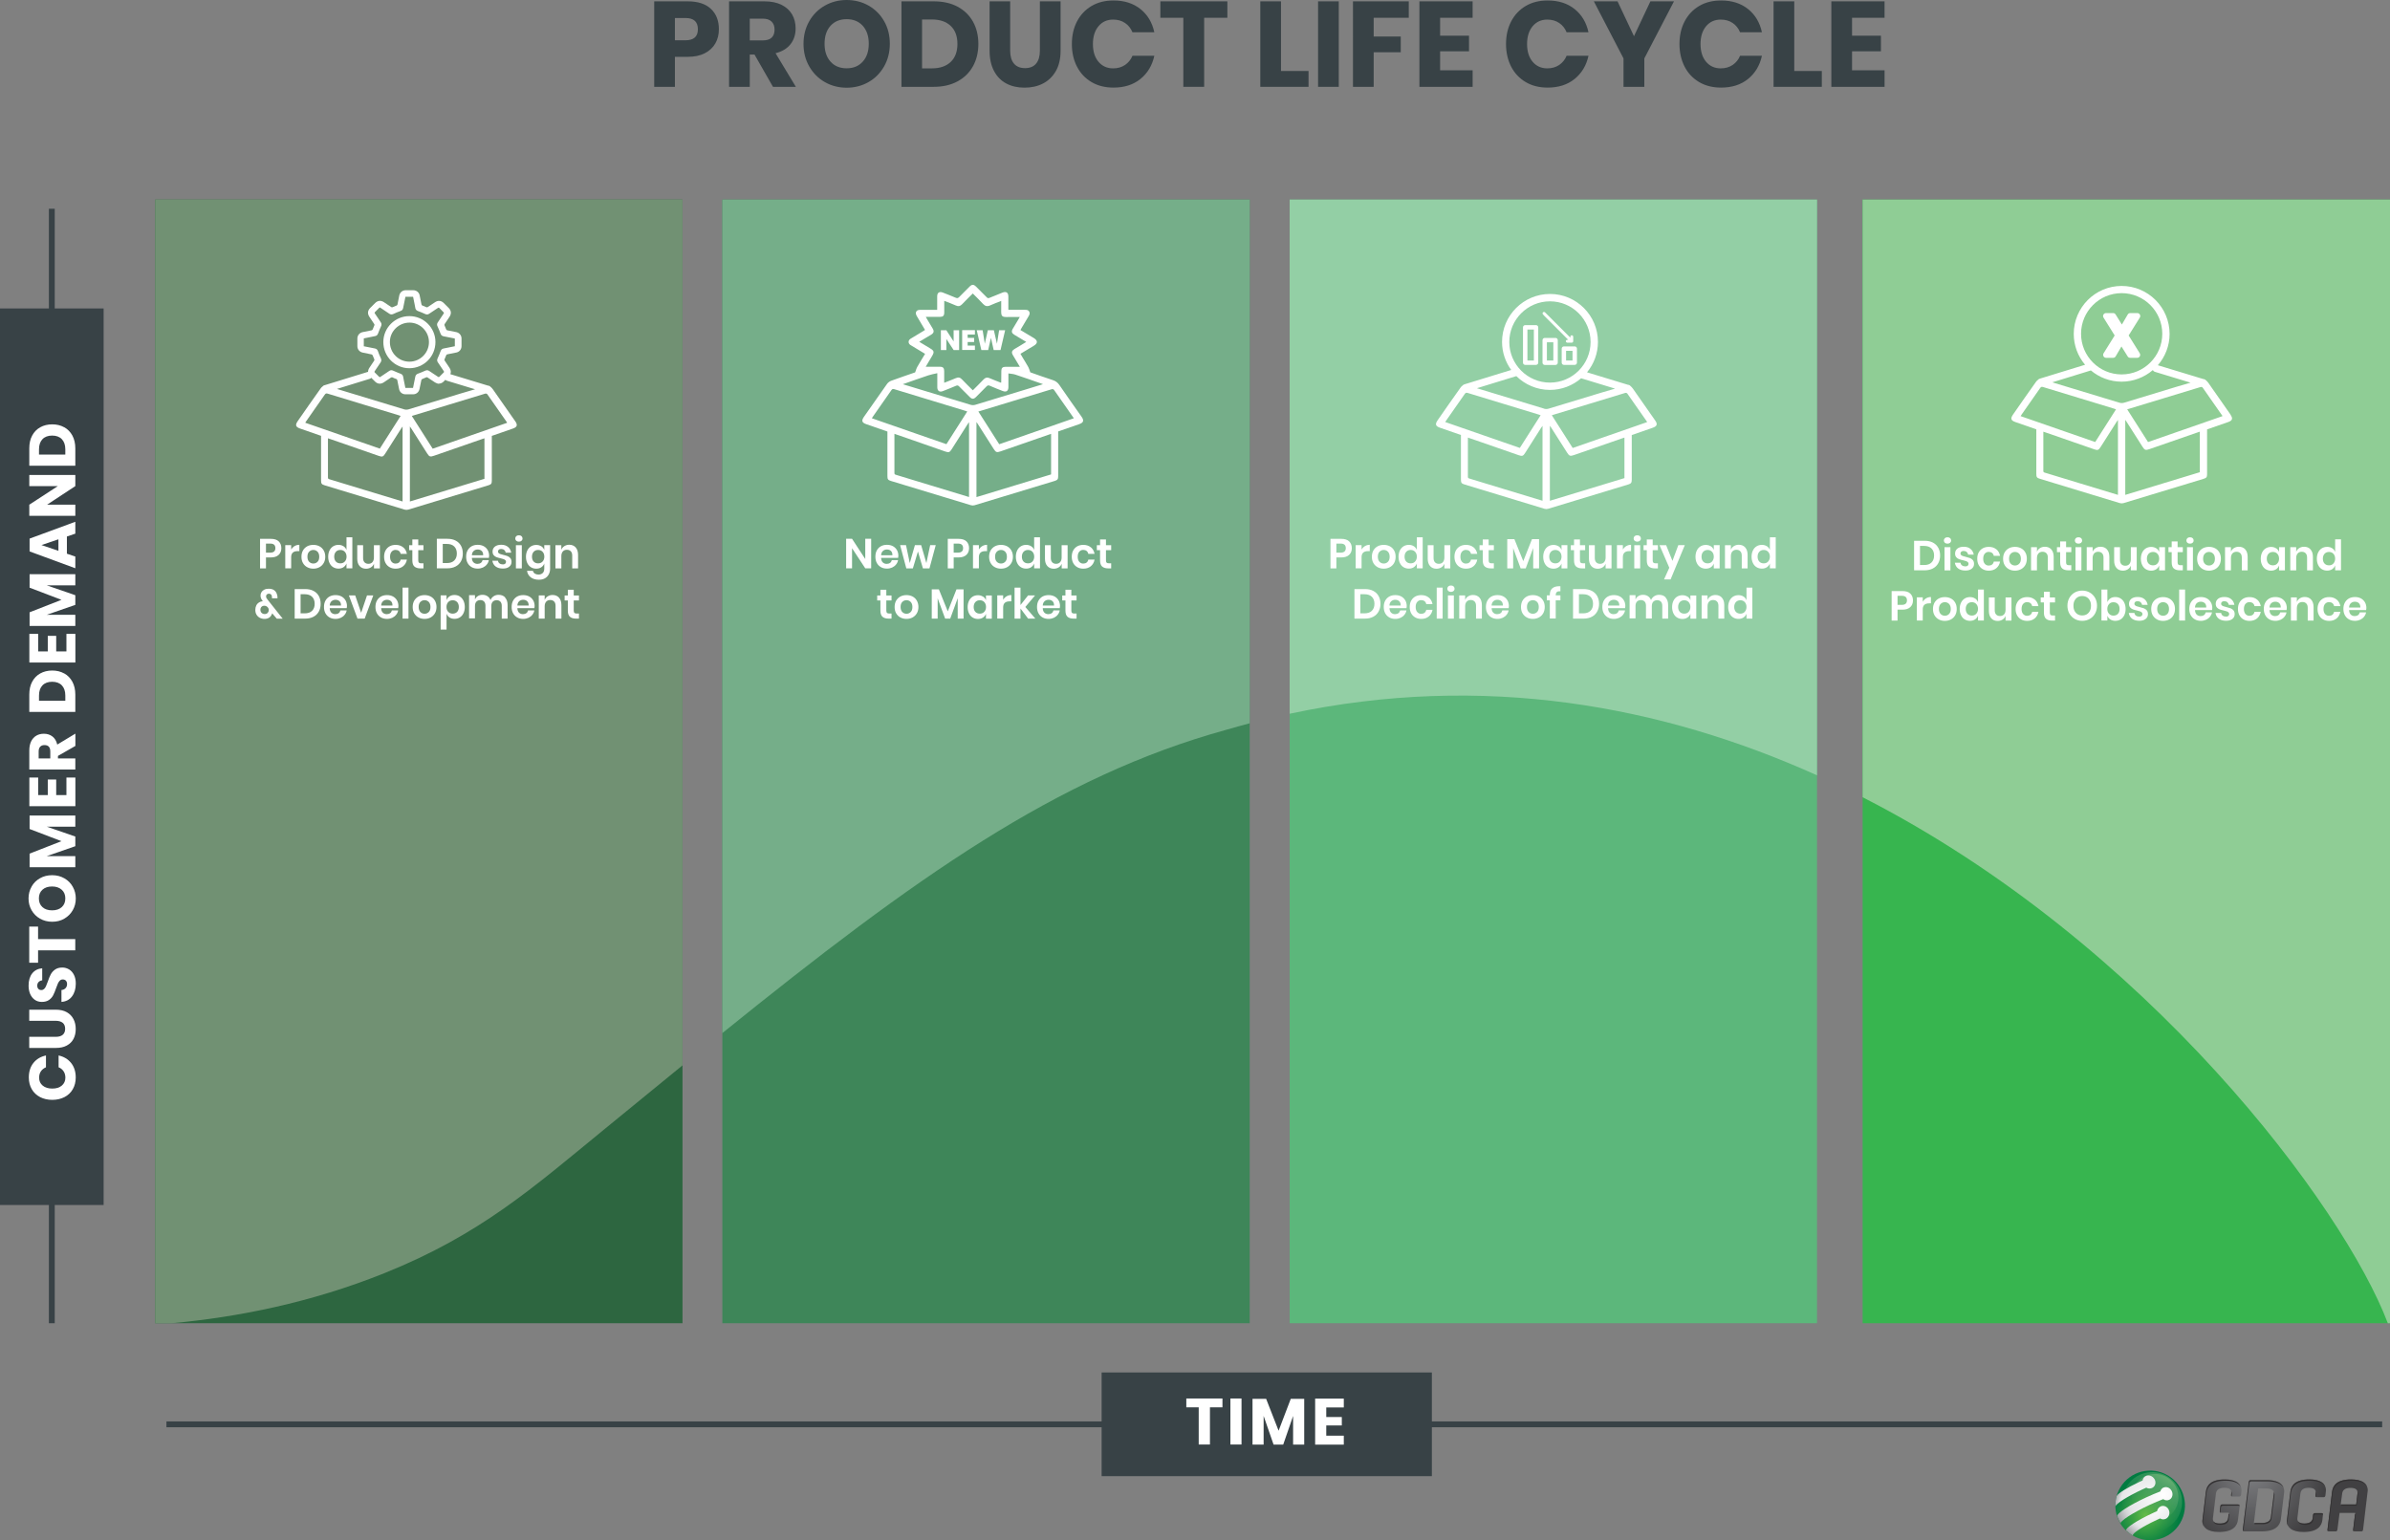 <?xml version="1.0" encoding="UTF-8"?> <svg xmlns="http://www.w3.org/2000/svg" xmlns:xlink="http://www.w3.org/1999/xlink" id="Layer_1" data-name="Layer 1" viewBox="0 0 408.69 263.4"><rect x="0" y="0" width="408.69" height="263.4" fill="#808080" stroke="none"/><defs><style> .cls-1 { fill: #719173; } .cls-1, .cls-2, .cls-3, .cls-4, .cls-5, .cls-6, .cls-7, .cls-8, .cls-9, .cls-10, .cls-11, .cls-12, .cls-13, .cls-14, .cls-15, .cls-16, .cls-17, .cls-18, .cls-19, .cls-20, .cls-21, .cls-22, .cls-23 { stroke-width: 0px; } .cls-2 { fill: url(#linear-gradient); } .cls-3 { fill: #2d6640; } .cls-4 { fill: url(#radial-gradient-8); } .cls-5 { fill: none; } .cls-6 { fill: #93cfa5; } .cls-7 { fill: #fff; } .cls-8 { fill: #333132; } .cls-9 { fill: #5cb77b; } .cls-10 { fill: url(#linear-gradient-2); } .cls-11 { fill: #75ae89; } .cls-12 { fill: url(#radial-gradient-2); } .cls-13 { fill: url(#radial-gradient-7); } .cls-14 { fill: url(#linear-gradient-3); } .cls-15 { fill: url(#radial-gradient-5); } .cls-16 { fill: url(#radial-gradient); } .cls-17 { fill: url(#radial-gradient-6); } .cls-18 { fill: #37b54f; } .cls-19 { fill: #3e8659; } .cls-20 { fill: #8fcd95; } .cls-21 { fill: url(#radial-gradient-3); } .cls-22 { fill: url(#radial-gradient-4); } .cls-23 { fill: #384246; } </style><radialGradient id="radial-gradient" cx="75.08" cy="-1344.6" fx="75.08" fy="-1344.6" r="5.95" gradientTransform="translate(1122.54 -855.5) rotate(-149.06)" gradientUnits="userSpaceOnUse"><stop offset="0" stop-color="#62bb46"></stop><stop offset=".26" stop-color="#45a844"></stop><stop offset=".76" stop-color="#138741"></stop><stop offset="1" stop-color="#007b41"></stop></radialGradient><linearGradient id="linear-gradient" x1="-756.68" y1="1312.34" x2="-761.95" y2="1317.97" gradientTransform="translate(783.61 -1195.34) rotate(-14.06)" gradientUnits="userSpaceOnUse"><stop offset=".24" stop-color="#007b41" stop-opacity="0"></stop><stop offset=".47" stop-color="#007940" stop-opacity=".03"></stop><stop offset=".63" stop-color="#00743d" stop-opacity=".14"></stop><stop offset=".76" stop-color="#006c38" stop-opacity=".33"></stop><stop offset=".87" stop-color="#006131" stop-opacity=".59"></stop><stop offset=".98" stop-color="#005327" stop-opacity=".93"></stop><stop offset="1" stop-color="#005026"></stop></linearGradient><linearGradient id="linear-gradient-2" x1="342.02" y1="1646.64" x2="342.02" y2="1655.31" gradientTransform="translate(924.02 -1335.73) rotate(30.94)" gradientUnits="userSpaceOnUse"><stop offset="0" stop-color="#e5edb0" stop-opacity=".25"></stop><stop offset="1" stop-color="#e5edb0" stop-opacity="0"></stop></linearGradient><linearGradient id="linear-gradient-3" x1="342.02" y1="1646.83" x2="342.02" y2="1653.63" xlink:href="#linear-gradient-2"></linearGradient><radialGradient id="radial-gradient-2" cx="384.95" cy="251.88" fx="384.95" fy="251.88" r="12.96" gradientUnits="userSpaceOnUse"><stop offset="0" stop-color="#7d7e81"></stop><stop offset="1" stop-color="#414042"></stop></radialGradient><radialGradient id="radial-gradient-3" cx="384.95" cy="251.88" fx="384.95" fy="251.88" r="12.96" xlink:href="#radial-gradient-2"></radialGradient><radialGradient id="radial-gradient-4" cx="384.95" fx="384.95" r="12.96" xlink:href="#radial-gradient-2"></radialGradient><radialGradient id="radial-gradient-5" cx="384.95" cy="251.88" fx="384.95" fy="251.88" r="12.96" xlink:href="#radial-gradient-2"></radialGradient><radialGradient id="radial-gradient-6" cx="368.14" cy="257.26" fx="368.14" fy="257.26" r="6.93" gradientUnits="userSpaceOnUse"><stop offset="0" stop-color="#fff"></stop><stop offset=".79" stop-color="#e6e7e8"></stop><stop offset=".83" stop-color="#d7d8da"></stop><stop offset=".92" stop-color="#b2b3b6"></stop><stop offset=".95" stop-color="#a4a6a9"></stop><stop offset="1" stop-color="#757679"></stop></radialGradient><radialGradient id="radial-gradient-7" cx="368.19" cy="257.26" fx="368.19" fy="257.26" r="6.71" gradientUnits="userSpaceOnUse"><stop offset="0" stop-color="#fff"></stop><stop offset=".65" stop-color="#e6e7e8"></stop><stop offset=".73" stop-color="#d7d8da"></stop><stop offset=".88" stop-color="#b2b3b6"></stop><stop offset=".93" stop-color="#a4a6a9"></stop><stop offset="1" stop-color="#757679"></stop></radialGradient><radialGradient id="radial-gradient-8" cx="369.92" cy="255.64" fx="369.92" fy="255.64" r="8.96" gradientUnits="userSpaceOnUse"><stop offset="0" stop-color="#fff"></stop><stop offset=".64" stop-color="#e6e7e8"></stop><stop offset=".71" stop-color="#e0e1e2"></stop><stop offset=".8" stop-color="#cfd0d2"></stop><stop offset=".9" stop-color="#b3b5b8"></stop><stop offset=".95" stop-color="#a4a6a9"></stop><stop offset="1" stop-color="#757679"></stop></radialGradient></defs><polygon class="cls-23" points="17.72 52.75 9.36 52.75 9.36 35.7 8.36 35.7 8.36 52.75 0 52.75 0 206.07 8.36 206.07 8.36 226.29 9.36 226.29 9.36 206.07 17.72 206.07 17.72 52.75"></polygon><rect class="cls-3" x="26.53" y="34.13" width="90.18" height="192.16"></rect><rect class="cls-19" x="123.52" y="34.13" width="90.18" height="192.16"></rect><rect class="cls-9" x="220.53" y="34.13" width="90.18" height="192.16"></rect><rect class="cls-18" x="318.51" y="34.13" width="90.18" height="192.16"></rect><rect class="cls-5" x="318.51" y="34.13" width="90.18" height="192.16"></rect><path class="cls-1" d="m26.53,226.29h2.83c11.24-1.03,23.75-3.49,36.39-8.57,16.4-6.6,25.28-14.52,37.81-24.78,4.55-3.73,8.92-7.31,13.15-10.75V34.13H26.53v192.16Z"></path><path class="cls-11" d="m123.52,176.67c32.96-26.6,57.15-43.87,86.18-51.87,1.34-.39,2.67-.75,4-1.11V34.13h-90.18v142.55Z"></path><path class="cls-6" d="m220.53,122.06c33.14-7.09,63.71-1.39,90.18,10.53V34.13h-90.18v87.94Z"></path><rect class="cls-5" x="26.53" y="34.13" width="382.16" height="192.16"></rect><path class="cls-20" d="m318.51,136.34c48.83,24.94,82.27,70.06,89.81,89.95h.37V34.13h-90.18v102.21Z"></path><g><path class="cls-23" d="m115.41,9.72v5.13h-3.54V.23h5.73c1.74,0,3.06.43,3.97,1.29s1.36,2.02,1.36,3.48c0,.91-.2,1.72-.61,2.43-.41.71-1.01,1.27-1.81,1.68-.8.41-1.77.61-2.92.61h-2.19Zm3.93-4.72c0-1.28-.71-1.92-2.13-1.92h-1.8v3.81h1.8c1.42,0,2.13-.63,2.13-1.88Z"></path><path class="cls-23" d="m132.18,14.85l-3.16-5.52h-.81v5.52h-3.54V.23h6.04c1.16,0,2.14.2,2.94.6s1.4.95,1.8,1.64.6,1.49.6,2.39c0,1.06-.29,1.96-.88,2.71-.59.74-1.44,1.25-2.55,1.53l3.47,5.75h-3.91Zm-3.97-7.94h2.19c.7,0,1.22-.15,1.55-.47.33-.31.5-.77.5-1.38s-.17-1.03-.51-1.37-.85-.5-1.54-.5h-2.19v3.7Z"></path><path class="cls-23" d="m148.53.96c1.12.64,2.01,1.53,2.66,2.67.65,1.14.97,2.42.97,3.86s-.33,2.72-.98,3.87c-.66,1.14-1.54,2.04-2.67,2.68-1.12.64-2.37.96-3.73.96s-2.61-.32-3.73-.96-2.01-1.53-2.67-2.68-.98-2.43-.98-3.87.33-2.72.98-3.86c.65-1.14,1.54-2.03,2.67-2.67s2.37-.96,3.73-.96,2.63.32,3.75.96Zm-6.51,3.45c-.68.75-1.02,1.78-1.02,3.07s.34,2.3,1.02,3.06,1.6,1.14,2.76,1.14,2.06-.38,2.75-1.14,1.03-1.78,1.03-3.06-.34-2.3-1.02-3.06-1.6-1.14-2.76-1.14-2.08.38-2.76,1.13Z"></path><path class="cls-23" d="m166.38,11.32c-.61,1.11-1.5,1.98-2.65,2.6-1.15.62-2.51.93-4.06.93h-5.52V.23h5.52c1.57,0,2.93.3,4.07.91,1.14.61,2.02,1.46,2.64,2.56.61,1.1.92,2.37.92,3.81s-.31,2.71-.92,3.82Zm-3.81-.73c.77-.73,1.15-1.76,1.15-3.08s-.38-2.35-1.15-3.08-1.84-1.1-3.22-1.1h-1.68v8.36h1.68c1.38,0,2.45-.37,3.22-1.1Z"></path><path class="cls-23" d="m172.74.23v8.44c0,.96.22,1.7.65,2.21.43.51,1.07.77,1.89.77s1.46-.25,1.89-.77c.43-.51.65-1.25.65-2.21V.23h3.54v8.44c0,1.38-.27,2.54-.81,3.48-.54.94-1.27,1.65-2.2,2.13s-1.98.71-3.15.71-2.21-.23-3.1-.7c-.9-.47-1.6-1.18-2.11-2.13-.51-.95-.77-2.12-.77-3.5V.23h3.52Z"></path><path class="cls-23" d="m195.02,1.55c1.22.98,2.01,2.3,2.37,3.97h-3.74c-.28-.68-.7-1.21-1.27-1.59-.57-.39-1.25-.58-2.04-.58-1.03,0-1.87.38-2.5,1.14-.63.76-.95,1.77-.95,3.04s.32,2.28.95,3.03c.63.75,1.47,1.13,2.5,1.13.79,0,1.46-.19,2.04-.58.57-.39,1-.91,1.27-1.57h3.74c-.36,1.65-1.15,2.97-2.37,3.96s-2.76,1.48-4.62,1.48c-1.42,0-2.67-.31-3.74-.94-1.08-.63-1.91-1.51-2.49-2.64-.59-1.13-.88-2.42-.88-3.87s.29-2.74.88-3.87c.59-1.13,1.42-2.01,2.49-2.64,1.08-.63,2.32-.94,3.74-.94,1.86,0,3.4.49,4.62,1.47Z"></path><path class="cls-23" d="m209.88.23v2.81h-3.97v11.81h-3.56V3.04h-3.93V.23h11.46Z"></path><path class="cls-23" d="m219.04,12.14h4.72v2.71h-8.25V.23h3.54v11.91Z"></path><path class="cls-23" d="m228.93.23v14.62h-3.54V.23h3.54Z"></path><path class="cls-23" d="m240.9.23v2.81h-6v3.21h4.63v2.69h-4.63v5.92h-3.54V.23h9.54Z"></path><path class="cls-23" d="m246.26,3.04v3.06h4.94v2.67h-4.94v3.25h5.56v2.83h-9.1V.23h9.1v2.81h-5.56Z"></path><path class="cls-23" d="m269.26,1.55c1.22.98,2.01,2.3,2.37,3.97h-3.74c-.28-.68-.7-1.21-1.27-1.59-.57-.39-1.25-.58-2.04-.58-1.03,0-1.87.38-2.5,1.14-.63.76-.95,1.77-.95,3.04s.32,2.28.95,3.03c.63.75,1.47,1.13,2.5,1.13.79,0,1.46-.19,2.04-.58.57-.39,1-.91,1.27-1.57h3.74c-.36,1.65-1.15,2.97-2.37,3.96-1.22.99-2.76,1.48-4.62,1.48-1.42,0-2.67-.31-3.74-.94s-1.91-1.51-2.49-2.64-.88-2.42-.88-3.87.29-2.74.88-3.87c.59-1.13,1.42-2.01,2.49-2.64s2.32-.94,3.74-.94c1.86,0,3.4.49,4.62,1.47Z"></path><path class="cls-23" d="m286.25.23l-5.07,9.76v4.86h-3.56v-4.86l-5.07-9.76h4.05l2.81,5.96,2.81-5.96h4.01Z"></path><path class="cls-23" d="m298.92,1.55c1.22.98,2.01,2.3,2.37,3.97h-3.74c-.28-.68-.7-1.21-1.27-1.59-.57-.39-1.25-.58-2.04-.58-1.03,0-1.87.38-2.5,1.14-.63.76-.95,1.77-.95,3.04s.32,2.28.95,3.03c.63.75,1.47,1.13,2.5,1.13.79,0,1.46-.19,2.04-.58.57-.39,1-.91,1.27-1.57h3.74c-.36,1.65-1.15,2.97-2.37,3.96-1.22.99-2.76,1.48-4.62,1.48-1.42,0-2.67-.31-3.74-.94s-1.91-1.51-2.49-2.64-.88-2.42-.88-3.87.29-2.74.88-3.87c.59-1.13,1.42-2.01,2.49-2.64s2.32-.94,3.74-.94c1.86,0,3.4.49,4.62,1.47Z"></path><path class="cls-23" d="m306.81,12.14h4.72v2.71h-8.25V.23h3.54v11.91Z"></path><path class="cls-23" d="m316.7,3.04v3.06h4.94v2.67h-4.94v3.25h5.56v2.83h-9.1V.23h9.1v2.81h-5.56Z"></path></g><g><path class="cls-7" d="m45.48,95.32v1.88h-1.01v-5.05h1.84c.6,0,1.05.14,1.35.43.3.29.45.68.45,1.17s-.16.87-.47,1.15c-.31.29-.76.43-1.34.43h-.83Zm1.61-1.58c0-.25-.07-.45-.21-.58-.14-.13-.36-.2-.68-.2h-.72v1.55h.72c.59,0,.89-.26.89-.77Z"></path><path class="cls-7" d="m50.37,93.39c.24-.15.52-.22.82-.22v1.08h-.29c-.74,0-1.11.34-1.11,1.03v1.91h-1.01v-3.97h1.01v.76c.15-.25.34-.45.59-.6Z"></path><path class="cls-7" d="m54.62,93.42c.31.16.55.4.73.71.18.31.27.67.27,1.08s-.09.78-.27,1.08c-.18.31-.42.54-.73.71s-.66.25-1.04.25-.73-.08-1.04-.25c-.31-.16-.55-.4-.73-.71-.18-.31-.26-.67-.26-1.08s.09-.78.26-1.08c.18-.31.42-.54.73-.71.31-.16.66-.24,1.04-.24s.73.08,1.04.24Zm-1.76.93c-.2.2-.29.49-.29.86s.1.66.29.86c.2.2.43.3.72.3s.52-.1.72-.3c.2-.2.29-.49.29-.86s-.1-.66-.29-.86c-.2-.2-.43-.3-.72-.3s-.52.1-.72.3Z"></path><path class="cls-7" d="m58.74,93.41c.24.16.41.37.51.64v-2.16h1v5.3h-1v-.83c-.1.27-.28.48-.51.64-.24.16-.52.24-.86.24s-.63-.08-.9-.24c-.27-.16-.48-.4-.63-.71s-.23-.67-.23-1.08.08-.78.23-1.08c.15-.31.36-.54.63-.71.27-.16.57-.24.9-.24s.62.08.86.24Zm-1.3.95c-.19.21-.29.49-.29.84s.1.64.29.84c.19.2.44.3.76.3s.56-.1.76-.31c.2-.21.3-.49.3-.83s-.1-.63-.3-.84c-.2-.21-.45-.31-.76-.31s-.57.1-.76.31Z"></path><path class="cls-7" d="m64.96,93.23v3.97h-1.01v-.8c-.1.27-.28.48-.52.63-.24.15-.52.23-.83.23-.46,0-.82-.15-1.1-.45-.27-.3-.41-.72-.41-1.26v-2.31h1v2.19c0,.31.08.56.24.73.16.17.38.26.66.26.29,0,.52-.09.69-.28s.26-.45.26-.8v-2.1h1.01Z"></path><path class="cls-7" d="m68.94,93.59c.34.28.55.65.64,1.13h-1.07c-.04-.21-.14-.38-.29-.5-.15-.12-.35-.18-.58-.18-.27,0-.49.1-.67.3-.18.2-.27.49-.27.87s.09.67.27.87c.18.2.4.3.67.3.23,0,.43-.06.58-.18.15-.12.25-.29.29-.5h1.07c-.09.48-.3.85-.64,1.13s-.77.42-1.28.42c-.39,0-.73-.08-1.03-.25s-.53-.4-.7-.71c-.17-.31-.25-.67-.25-1.08s.08-.78.25-1.08c.17-.31.4-.54.7-.71.3-.16.64-.24,1.03-.24.51,0,.94.14,1.28.42Z"></path><path class="cls-7" d="m72.41,96.33v.87h-.53c-.44,0-.78-.11-1.02-.32s-.35-.57-.35-1.07v-1.72h-.55v-.85h.55v-.98h1.01v.98h.89v.85h-.89v1.73c0,.19.04.32.11.4.08.08.21.11.39.11h.39Z"></path><path class="cls-7" d="m78.83,95.98c-.21.38-.51.68-.91.89s-.87.32-1.42.32h-1.8v-5.05h1.8c.55,0,1.02.1,1.42.31.4.21.7.5.91.88s.31.82.31,1.33-.1.94-.31,1.32Zm-1.16-.12c.3-.29.45-.69.45-1.2s-.15-.92-.45-1.21-.72-.43-1.26-.43h-.7v3.27h.7c.54,0,.97-.14,1.26-.43Z"></path><path class="cls-7" d="m83.6,95.4h-2.91c.01.35.11.61.29.78.18.17.4.25.66.25.23,0,.43-.06.58-.17.16-.11.25-.27.3-.47h1.07c-.05.28-.16.52-.34.74-.17.22-.39.39-.66.52-.27.12-.57.19-.9.19-.39,0-.73-.08-1.03-.25s-.53-.4-.7-.71c-.17-.31-.25-.67-.25-1.08s.08-.78.25-1.08c.17-.31.4-.54.7-.71.3-.16.64-.24,1.03-.24s.73.08,1.03.24c.29.16.52.39.68.67.16.28.24.61.24.97,0,.1-.01.21-.04.34Zm-1.23-1.18c-.18-.17-.41-.25-.68-.25s-.5.08-.69.25c-.19.17-.29.41-.31.74h1.93c.01-.32-.07-.57-.25-.74Z"></path><path class="cls-7" d="m86.88,93.54c.29.24.47.57.54.97h-.94c-.04-.19-.12-.34-.26-.46-.13-.11-.31-.17-.52-.17-.17,0-.31.04-.4.12-.1.08-.14.19-.14.33,0,.11.04.2.11.26.08.07.17.12.29.16.11.04.28.08.49.14.3.07.55.14.73.21.19.07.35.19.49.35.14.16.2.38.2.65,0,.34-.13.61-.4.82-.26.21-.62.31-1.07.31-.52,0-.93-.12-1.24-.35-.31-.23-.5-.56-.57-.99h.97c.02.2.11.35.26.46.15.11.34.17.58.17.17,0,.3-.04.39-.12.09-.08.14-.19.14-.33,0-.11-.04-.21-.12-.28-.08-.07-.18-.13-.29-.17-.12-.04-.28-.08-.5-.14-.3-.07-.54-.13-.72-.2-.18-.07-.34-.18-.47-.33-.13-.15-.2-.36-.2-.63,0-.34.13-.62.39-.84.26-.21.63-.32,1.09-.32s.87.12,1.16.37Z"></path><path class="cls-7" d="m88.28,91.69c.11-.1.26-.15.45-.15s.34.05.45.15c.11.1.17.23.17.4s-.06.29-.17.39c-.11.1-.26.15-.45.15s-.34-.05-.45-.15c-.11-.1-.17-.23-.17-.39s.06-.29.17-.4Zm.95,1.54v3.97h-1.01v-3.97h1.01Z"></path><path class="cls-7" d="m92.56,93.41c.24.16.41.37.51.64v-.82h1v3.98c0,.37-.07.7-.22.99-.15.29-.36.52-.65.69-.29.17-.64.25-1.05.25-.57,0-1.04-.14-1.39-.41s-.57-.64-.64-1.11h1c.06.2.17.36.33.47.17.11.38.17.63.17.3,0,.53-.09.72-.26.18-.17.27-.44.27-.79v-.84c-.1.27-.27.48-.51.64-.24.16-.52.24-.86.24s-.63-.08-.9-.24c-.27-.16-.48-.4-.63-.71s-.23-.67-.23-1.08.08-.78.23-1.08c.15-.31.36-.54.63-.71.27-.16.57-.24.9-.24s.62.08.86.24Zm-1.3.95c-.19.21-.29.49-.29.84s.1.64.29.84c.19.2.44.3.76.3s.56-.1.76-.31c.2-.21.3-.49.3-.83s-.1-.63-.3-.84c-.2-.21-.45-.31-.76-.31s-.57.1-.76.31Z"></path><path class="cls-7" d="m98.44,93.62c.27.3.41.72.41,1.27v2.31h-1v-2.19c0-.32-.08-.56-.24-.73-.16-.17-.38-.26-.67-.26s-.52.09-.69.28c-.17.19-.26.45-.26.8v2.1h-1.01v-3.97h1.01v.79c.1-.27.28-.48.52-.63.24-.15.52-.23.83-.23.46,0,.82.15,1.1.45Z"></path></g><g><path class="cls-7" d="m47.32,105.79l-.77-.9c-.04.1-.07.17-.1.22-.09.22-.24.4-.45.53-.21.13-.47.2-.75.2-.32,0-.6-.07-.84-.2-.24-.13-.43-.32-.56-.55-.13-.23-.19-.49-.19-.79s.06-.55.17-.77c.11-.22.27-.39.46-.51.19-.12.41-.19.65-.2l-.09-.13c-.1-.13-.17-.27-.22-.4-.05-.13-.08-.28-.08-.44,0-.21.05-.4.16-.58.11-.18.27-.32.48-.43.21-.11.47-.16.76-.16.42,0,.75.1.98.29s.38.44.45.74c.05.14.07.3.07.46v.14h-.94c0-.12,0-.2-.01-.24,0-.17-.05-.3-.14-.4-.09-.09-.22-.14-.38-.14-.15,0-.26.04-.35.13s-.13.19-.13.31c0,.11.02.21.06.29s.11.18.21.3l2.57,3.24h-1.02Zm-1.56-.98c.13-.13.2-.29.2-.49s-.08-.38-.23-.52c-.15-.14-.33-.21-.53-.21s-.36.06-.48.18-.19.29-.19.51.07.4.21.53c.14.13.31.2.52.2s.37-.06.5-.19Z"></path><path class="cls-7" d="m54.52,104.58c-.21.38-.51.68-.91.89s-.87.32-1.42.32h-1.8v-5.05h1.8c.55,0,1.02.1,1.42.31.4.21.7.5.91.88s.31.82.31,1.33-.1.94-.31,1.32Zm-1.16-.12c.3-.29.45-.69.45-1.2s-.15-.92-.45-1.21-.72-.43-1.26-.43h-.7v3.27h.7c.54,0,.97-.14,1.26-.43Z"></path><path class="cls-7" d="m59.29,104h-2.91c.01.35.11.61.29.78.18.17.4.25.66.25.23,0,.43-.06.58-.17.16-.11.25-.27.3-.47h1.07c-.05.28-.16.52-.34.74-.17.22-.39.39-.66.52-.27.12-.57.19-.9.19-.39,0-.73-.08-1.03-.25s-.53-.4-.7-.71c-.17-.31-.25-.67-.25-1.08s.08-.78.25-1.08c.17-.31.4-.54.7-.71.3-.16.64-.24,1.03-.24s.73.08,1.03.24c.29.16.52.39.68.67.16.28.24.61.24.97,0,.1-.01.21-.04.34Zm-1.23-1.18c-.18-.17-.41-.25-.68-.25s-.5.08-.69.25c-.19.17-.29.41-.31.74h1.93c.01-.32-.07-.57-.25-.74Z"></path><path class="cls-7" d="m61.76,104.78l1-2.96h1.07l-1.47,3.97h-1.23l-1.47-3.97h1.08l1.01,2.96Z"></path><path class="cls-7" d="m68.09,104h-2.91c.01.35.11.61.29.78.18.17.4.25.66.25.23,0,.43-.06.58-.17.16-.11.25-.27.3-.47h1.07c-.05.28-.16.52-.34.74-.17.22-.39.39-.66.52-.27.12-.57.19-.9.19-.39,0-.73-.08-1.03-.25s-.53-.4-.7-.71c-.17-.31-.25-.67-.25-1.08s.08-.78.25-1.08c.17-.31.4-.54.7-.71.3-.16.64-.24,1.03-.24s.73.08,1.03.24c.29.16.52.39.68.67.16.28.24.61.24.97,0,.1-.01.21-.04.34Zm-1.23-1.18c-.18-.17-.41-.25-.68-.25s-.5.08-.69.25c-.19.17-.29.41-.31.74h1.93c.01-.32-.07-.57-.25-.74Z"></path><path class="cls-7" d="m69.85,100.49v5.3h-1.01v-5.3h1.01Z"></path><path class="cls-7" d="m73.64,102.01c.31.16.55.4.73.71.18.31.27.67.27,1.08s-.09.78-.27,1.08c-.18.31-.42.54-.73.71s-.66.25-1.04.25-.73-.08-1.04-.25c-.31-.16-.55-.4-.73-.71-.18-.31-.26-.67-.26-1.08s.09-.78.26-1.08c.18-.31.42-.54.73-.71.31-.16.66-.24,1.04-.24s.73.08,1.04.24Zm-1.76.93c-.2.2-.29.49-.29.86s.1.66.29.86c.2.2.43.3.72.3s.52-.1.72-.3c.2-.2.29-.49.29-.86s-.1-.66-.29-.86c-.2-.2-.43-.3-.72-.3s-.52.1-.72.3Z"></path><path class="cls-7" d="m78.62,102.01c.27.16.48.4.63.71.15.31.23.67.23,1.08s-.08.78-.23,1.08c-.15.31-.36.54-.63.71-.27.16-.57.24-.9.24s-.62-.08-.86-.24c-.24-.16-.4-.37-.5-.64v2.72h-1.01v-5.86h1.01v.82c.1-.27.27-.48.5-.64.24-.16.52-.24.86-.24s.63.08.9.24Zm-1.97.95c-.2.21-.3.49-.3.84s.1.63.3.83c.2.21.45.31.76.31s.57-.1.76-.3c.19-.2.29-.48.29-.84s-.1-.64-.29-.84-.44-.31-.76-.31-.56.1-.76.31Z"></path><path class="cls-7" d="m86.38,102.21c.28.3.42.72.42,1.27v2.31h-1v-2.19c0-.31-.08-.54-.23-.71-.16-.16-.37-.25-.64-.25s-.51.09-.67.26c-.17.18-.25.43-.25.77v2.1h-1v-2.19c0-.31-.08-.54-.23-.71-.16-.16-.37-.25-.64-.25s-.51.09-.67.26c-.17.18-.25.43-.25.77v2.1h-1.01v-3.97h1.01v.75c.1-.26.27-.46.5-.6.23-.14.49-.21.79-.21.32,0,.6.08.83.23.24.15.41.37.53.66.12-.27.31-.49.55-.65.25-.16.52-.24.83-.24.48,0,.86.15,1.14.45Z"></path><path class="cls-7" d="m91.38,104h-2.91c.01.35.11.61.29.78.18.17.4.25.66.25.23,0,.43-.06.58-.17.16-.11.25-.27.3-.47h1.07c-.05.28-.16.52-.34.74-.17.22-.39.39-.66.52-.27.12-.57.19-.9.19-.39,0-.73-.08-1.03-.25s-.53-.4-.7-.71c-.17-.31-.25-.67-.25-1.08s.08-.78.25-1.08c.17-.31.4-.54.7-.71.3-.16.64-.24,1.03-.24s.73.08,1.03.24c.29.16.52.39.68.67.16.28.24.61.24.97,0,.1-.01.21-.04.34Zm-1.23-1.18c-.18-.17-.41-.25-.68-.25s-.5.08-.69.25c-.19.17-.29.41-.31.74h1.93c.01-.32-.07-.57-.25-.74Z"></path><path class="cls-7" d="m95.59,102.21c.27.3.41.72.41,1.27v2.31h-1v-2.19c0-.32-.08-.56-.24-.73-.16-.17-.38-.26-.67-.26s-.52.09-.69.28c-.17.19-.26.45-.26.8v2.1h-1.01v-3.97h1.01v.79c.1-.27.28-.48.52-.63.24-.15.52-.23.83-.23.46,0,.82.15,1.1.45Z"></path><path class="cls-7" d="m99,104.92v.87h-.53c-.44,0-.78-.11-1.02-.32s-.35-.57-.35-1.07v-1.72h-.55v-.85h.55v-.98h1.01v.98h.89v.85h-.89v1.73c0,.19.04.32.11.4.08.08.21.11.39.11h.39Z"></path></g><g><path class="cls-7" d="m148.97,97.19h-1.01l-2.26-3.44v3.44h-1.01v-5.05h1.01l2.26,3.46v-3.46h1.01v5.05Z"></path><path class="cls-7" d="m153.58,95.4h-2.91c.01.35.11.61.29.78.18.17.4.25.66.25.23,0,.43-.06.58-.17.16-.11.25-.27.3-.47h1.07c-.05.28-.16.52-.34.74-.17.22-.39.39-.66.52-.27.12-.57.19-.9.19-.39,0-.73-.08-1.03-.25s-.53-.4-.7-.71c-.17-.31-.25-.67-.25-1.08s.08-.78.25-1.08c.17-.31.4-.54.7-.71.3-.16.64-.24,1.03-.24s.73.08,1.03.24c.29.16.52.39.68.67.16.28.24.61.24.97,0,.1-.01.21-.04.34Zm-1.23-1.18c-.18-.17-.41-.25-.68-.25s-.5.08-.69.25c-.19.17-.29.41-.31.74h1.93c.01-.32-.07-.57-.25-.74Z"></path><path class="cls-7" d="m160.01,93.23l-1.07,3.97h-1.12l-.85-2.89-.87,2.89h-1.12l-1.06-3.97h1.01l.64,3.06.88-3.06h1.07l.89,3.06.65-3.06h.94Z"></path><path class="cls-7" d="m163.08,95.32v1.88h-1.01v-5.05h1.84c.6,0,1.05.14,1.35.43.3.29.45.68.45,1.17s-.16.87-.47,1.15c-.31.29-.76.43-1.34.43h-.83Zm1.61-1.58c0-.25-.07-.45-.21-.58-.14-.13-.36-.2-.68-.2h-.72v1.55h.72c.59,0,.89-.26.89-.77Z"></path><path class="cls-7" d="m167.97,93.39c.24-.15.52-.22.82-.22v1.08h-.29c-.74,0-1.11.34-1.11,1.03v1.91h-1.01v-3.97h1.01v.76c.15-.25.34-.45.59-.6Z"></path><path class="cls-7" d="m172.21,93.42c.31.16.55.4.73.71.18.31.27.67.27,1.08s-.09.78-.27,1.08c-.18.31-.42.54-.73.71s-.66.25-1.04.25-.73-.08-1.04-.25c-.31-.16-.55-.4-.73-.71-.18-.31-.26-.67-.26-1.08s.09-.78.26-1.08c.18-.31.42-.54.73-.71.31-.16.66-.24,1.04-.24s.73.08,1.04.24Zm-1.76.93c-.2.2-.29.49-.29.86s.1.66.29.86c.2.2.43.3.72.3s.52-.1.72-.3c.2-.2.29-.49.29-.86s-.1-.66-.29-.86c-.2-.2-.43-.3-.72-.3s-.52.1-.72.3Z"></path><path class="cls-7" d="m176.33,93.41c.24.16.41.37.51.64v-2.16h1v5.3h-1v-.83c-.1.27-.28.48-.51.64-.24.16-.52.24-.86.24s-.63-.08-.9-.24c-.27-.16-.48-.4-.63-.71s-.23-.67-.23-1.08.08-.78.23-1.08c.15-.31.36-.54.63-.71.27-.16.57-.24.9-.24s.62.08.86.24Zm-1.3.95c-.19.21-.29.49-.29.84s.1.64.29.84c.19.2.44.3.76.3s.56-.1.76-.31c.2-.21.3-.49.3-.83s-.1-.63-.3-.84c-.2-.21-.45-.31-.76-.31s-.57.1-.76.31Z"></path><path class="cls-7" d="m182.56,93.23v3.97h-1.01v-.8c-.1.27-.28.48-.52.63-.24.15-.52.23-.83.23-.46,0-.82-.15-1.1-.45-.27-.3-.41-.72-.41-1.26v-2.31h1v2.19c0,.31.08.56.24.73.16.17.38.26.66.26.29,0,.52-.09.69-.28s.26-.45.26-.8v-2.1h1.01Z"></path><path class="cls-7" d="m186.53,93.59c.34.28.55.65.64,1.13h-1.07c-.04-.21-.14-.38-.29-.5-.15-.12-.35-.18-.58-.18-.27,0-.49.1-.67.3-.18.2-.27.49-.27.87s.09.67.27.87c.18.2.4.3.67.3.23,0,.43-.06.58-.18.15-.12.25-.29.29-.5h1.07c-.09.48-.3.85-.64,1.13s-.77.42-1.28.42c-.39,0-.73-.08-1.03-.25s-.53-.4-.7-.71c-.17-.31-.25-.67-.25-1.08s.08-.78.25-1.08c.17-.31.4-.54.7-.71.3-.16.64-.24,1.03-.24.51,0,.94.14,1.28.42Z"></path><path class="cls-7" d="m190.01,96.33v.87h-.53c-.44,0-.78-.11-1.02-.32s-.35-.57-.35-1.07v-1.72h-.55v-.85h.55v-.98h1.01v.98h.89v.85h-.89v1.73c0,.19.04.32.11.4.08.08.21.11.39.11h.39Z"></path></g><g><path class="cls-7" d="m152.45,104.92v.87h-.53c-.44,0-.78-.11-1.02-.32s-.35-.57-.35-1.07v-1.72h-.55v-.85h.55v-.98h1.01v.98h.89v.85h-.89v1.73c0,.19.04.32.11.4.08.08.21.11.39.11h.39Z"></path><path class="cls-7" d="m156.05,102.01c.31.16.55.4.73.71.18.31.27.67.27,1.08s-.09.78-.27,1.08c-.18.31-.42.54-.73.71s-.66.25-1.04.25-.73-.08-1.04-.25c-.31-.16-.55-.4-.73-.71-.18-.31-.26-.67-.26-1.08s.09-.78.26-1.08c.18-.31.42-.54.73-.71.31-.16.66-.24,1.04-.24s.73.08,1.04.24Zm-1.76.93c-.2.2-.29.49-.29.86s.1.66.29.86c.2.2.43.3.72.3s.52-.1.72-.3c.2-.2.29-.49.29-.86s-.1-.66-.29-.86c-.2-.2-.43-.3-.72-.3s-.52.1-.72.3Z"></path><path class="cls-7" d="m164.77,100.79v5h-1v-3.49l-1.28,3.49h-.87l-1.28-3.47v3.47h-1.01v-5h1.22l1.52,3.76,1.49-3.76h1.22Z"></path><path class="cls-7" d="m168.09,102.01c.24.16.41.37.51.64v-.82h1v3.97h-1v-.83c-.1.27-.27.48-.51.64-.24.16-.52.24-.86.24s-.63-.08-.9-.24c-.27-.16-.48-.4-.63-.71s-.23-.67-.23-1.08.08-.78.23-1.08c.15-.31.36-.54.63-.71.27-.16.57-.24.9-.24s.62.08.86.24Zm-1.3.95c-.19.21-.29.49-.29.84s.1.64.29.84c.19.2.44.3.76.3s.56-.1.76-.31c.2-.21.3-.49.3-.83s-.1-.63-.3-.84c-.2-.21-.45-.31-.76-.31s-.57.1-.76.31Z"></path><path class="cls-7" d="m172.12,101.98c.24-.15.52-.22.82-.22v1.08h-.29c-.74,0-1.11.34-1.11,1.03v1.91h-1.01v-3.97h1.01v.76c.15-.25.34-.45.59-.6Z"></path><path class="cls-7" d="m175.81,105.79l-1.31-1.73v1.73h-1.01v-5.3h1.01v2.98l1.3-1.65h1.2l-1.67,1.98,1.71,1.99h-1.23Z"></path><path class="cls-7" d="m181.22,104h-2.91c.01.35.11.61.29.78.18.17.4.25.66.25.23,0,.43-.06.58-.17.16-.11.25-.27.3-.47h1.07c-.05.28-.16.52-.34.74-.17.22-.39.39-.66.52-.27.12-.57.19-.9.19-.39,0-.73-.08-1.03-.25s-.53-.4-.7-.71c-.17-.31-.25-.67-.25-1.08s.08-.78.25-1.08c.17-.31.4-.54.7-.71.3-.16.64-.24,1.03-.24s.73.08,1.03.24c.29.16.52.39.68.67.16.28.24.61.24.97,0,.1-.01.21-.04.34Zm-1.23-1.18c-.18-.17-.41-.25-.68-.25s-.5.08-.69.25c-.19.17-.29.41-.31.74h1.93c.01-.32-.07-.57-.25-.74Z"></path><path class="cls-7" d="m184.09,104.92v.87h-.53c-.44,0-.78-.11-1.02-.32s-.35-.57-.35-1.07v-1.72h-.55v-.85h.55v-.98h1.01v.98h.89v.85h-.89v1.73c0,.19.04.32.11.4.08.08.21.11.39.11h.39Z"></path></g><g><path class="cls-7" d="m228.52,95.32v1.88h-1.01v-5.05h1.84c.6,0,1.05.14,1.35.43.3.29.46.68.46,1.17s-.16.87-.47,1.15c-.31.29-.76.43-1.33.43h-.83Zm1.61-1.58c0-.25-.07-.45-.21-.58-.14-.13-.37-.2-.68-.2h-.72v1.55h.72c.59,0,.89-.26.89-.77Z"></path><path class="cls-7" d="m233.41,93.39c.24-.15.52-.22.82-.22v1.08h-.29c-.74,0-1.11.34-1.11,1.03v1.91h-1.01v-3.97h1.01v.76c.15-.25.34-.45.59-.6Z"></path><path class="cls-7" d="m237.66,93.42c.31.16.55.4.73.71.18.31.26.67.26,1.08s-.09.78-.26,1.08c-.18.31-.42.54-.73.71-.31.16-.65.25-1.04.25s-.73-.08-1.04-.25-.55-.4-.73-.71c-.18-.31-.26-.67-.26-1.08s.09-.78.26-1.08c.18-.31.42-.54.73-.71.31-.16.66-.24,1.04-.24s.73.08,1.04.24Zm-1.76.93c-.2.2-.29.49-.29.86s.1.66.29.86c.2.2.43.3.72.3s.52-.1.72-.3c.2-.2.29-.49.29-.86s-.1-.66-.29-.86c-.2-.2-.43-.3-.72-.3s-.52.1-.72.3Z"></path><path class="cls-7" d="m241.77,93.41c.24.16.41.37.51.64v-2.16h1v5.3h-1v-.83c-.1.27-.28.48-.51.64-.24.16-.52.24-.86.24s-.63-.08-.9-.24c-.27-.16-.48-.4-.63-.71s-.23-.67-.23-1.08.08-.78.23-1.08c.15-.31.36-.54.63-.71.27-.16.57-.24.9-.24s.62.08.86.24Zm-1.3.95c-.19.21-.29.49-.29.84s.1.64.29.84c.19.2.44.3.76.3s.56-.1.75-.31.3-.49.3-.83-.1-.63-.3-.84-.45-.31-.75-.31-.57.1-.76.31Z"></path><path class="cls-7" d="m248,93.23v3.97h-1.01v-.8c-.11.27-.28.48-.52.63-.24.15-.52.23-.83.23-.46,0-.82-.15-1.09-.45-.27-.3-.41-.72-.41-1.26v-2.31h1v2.19c0,.31.08.56.24.73.16.17.38.26.66.26.29,0,.52-.09.69-.28s.26-.45.26-.8v-2.1h1.01Z"></path><path class="cls-7" d="m251.97,93.59c.34.28.55.65.64,1.13h-1.07c-.04-.21-.14-.38-.29-.5-.15-.12-.35-.18-.58-.18-.27,0-.49.1-.67.3-.18.2-.27.49-.27.87s.09.67.27.87c.18.2.4.3.67.3.23,0,.43-.06.58-.18.15-.12.25-.29.29-.5h1.07c-.09.48-.3.85-.64,1.13s-.77.42-1.28.42c-.39,0-.73-.08-1.03-.25s-.53-.4-.7-.71c-.17-.31-.25-.67-.25-1.08s.08-.78.25-1.08c.17-.31.4-.54.7-.71.3-.16.64-.24,1.03-.24.51,0,.94.14,1.28.42Z"></path><path class="cls-7" d="m255.45,96.33v.87h-.53c-.44,0-.78-.11-1.02-.32s-.35-.57-.35-1.07v-1.72h-.55v-.85h.55v-.98h1.01v.98h.89v.85h-.89v1.73c0,.19.04.32.11.4.08.08.21.11.39.11h.39Z"></path><path class="cls-7" d="m263.18,92.2v5h-1v-3.49l-1.28,3.49h-.87l-1.28-3.47v3.47h-1.01v-5h1.22l1.52,3.76,1.49-3.76h1.22Z"></path><path class="cls-7" d="m266.51,93.41c.24.16.41.37.51.64v-.82h1v3.97h-1v-.83c-.1.27-.27.48-.51.64-.24.16-.53.24-.86.24s-.63-.08-.9-.24c-.27-.16-.48-.4-.63-.71s-.23-.67-.23-1.08.08-.78.23-1.08c.15-.31.36-.54.63-.71.27-.16.57-.24.9-.24s.62.08.86.24Zm-1.3.95c-.19.21-.29.49-.29.84s.1.64.29.84c.19.2.44.3.76.3s.56-.1.75-.31.3-.49.3-.83-.1-.63-.3-.84-.45-.31-.75-.31-.57.1-.76.31Z"></path><path class="cls-7" d="m271.06,96.33v.87h-.53c-.44,0-.78-.11-1.02-.32s-.35-.57-.35-1.07v-1.72h-.55v-.85h.55v-.98h1.01v.98h.89v.85h-.89v1.73c0,.19.04.32.11.4.08.08.21.11.39.11h.39Z"></path><path class="cls-7" d="m275.57,93.23v3.97h-1.01v-.8c-.11.27-.28.48-.52.63-.24.15-.52.23-.83.23-.46,0-.82-.15-1.09-.45-.27-.3-.41-.72-.41-1.26v-2.31h1v2.19c0,.31.08.56.24.73.16.17.38.26.66.26.29,0,.52-.09.69-.28s.26-.45.26-.8v-2.1h1.01Z"></path><path class="cls-7" d="m278.09,93.39c.24-.15.52-.22.82-.22v1.08h-.29c-.74,0-1.11.34-1.11,1.03v1.91h-1.01v-3.97h1.01v.76c.15-.25.34-.45.59-.6Z"></path><path class="cls-7" d="m279.52,91.69c.11-.1.26-.15.45-.15s.34.05.45.15c.11.1.17.23.17.4s-.06.29-.17.39c-.12.1-.27.15-.45.15s-.34-.05-.45-.15c-.11-.1-.17-.23-.17-.39s.06-.29.17-.4Zm.95,1.54v3.97h-1.01v-3.97h1.01Z"></path><path class="cls-7" d="m283.5,96.33v.87h-.53c-.44,0-.78-.11-1.02-.32s-.35-.57-.35-1.07v-1.72h-.55v-.85h.55v-.98h1.01v.98h.89v.85h-.89v1.73c0,.19.04.32.11.4.08.08.21.11.39.11h.39Z"></path><path class="cls-7" d="m284.91,93.23l1.08,2.69,1-2.69h1.11l-2.43,5.86h-1.12l.9-2-1.67-3.85h1.12Z"></path><path class="cls-7" d="m292.55,93.41c.24.16.41.37.51.64v-.82h1v3.97h-1v-.83c-.1.27-.27.48-.51.64-.24.16-.53.24-.86.24s-.63-.08-.9-.24c-.27-.16-.48-.4-.63-.71s-.23-.67-.23-1.08.08-.78.23-1.08c.15-.31.36-.54.63-.71.27-.16.57-.24.9-.24s.62.08.86.24Zm-1.3.95c-.19.21-.29.49-.29.84s.1.64.29.84c.19.2.44.3.76.3s.56-.1.75-.31.3-.49.3-.83-.1-.63-.3-.84-.45-.31-.75-.31-.57.1-.76.31Z"></path><path class="cls-7" d="m298.43,93.62c.27.3.41.72.41,1.27v2.31h-1v-2.19c0-.32-.08-.56-.24-.73s-.38-.26-.67-.26-.51.09-.69.28c-.17.19-.26.45-.26.8v2.1h-1.01v-3.97h1.01v.79c.1-.27.28-.48.52-.63s.52-.23.83-.23c.46,0,.82.15,1.1.45Z"></path><path class="cls-7" d="m302.14,93.41c.24.16.41.37.51.64v-2.16h1v5.3h-1v-.83c-.1.27-.28.48-.51.64-.24.16-.52.24-.86.24s-.63-.08-.9-.24c-.27-.16-.48-.4-.63-.71s-.23-.67-.23-1.08.08-.78.23-1.08c.15-.31.36-.54.63-.71.27-.16.57-.24.9-.24s.62.08.86.24Zm-1.3.95c-.19.21-.29.49-.29.84s.1.64.29.84c.19.2.44.3.76.3s.56-.1.75-.31.3-.49.3-.83-.1-.63-.3-.84-.45-.31-.75-.31-.57.1-.76.31Z"></path></g><g><path class="cls-7" d="m235.74,104.58c-.21.38-.51.68-.91.89s-.87.32-1.42.32h-1.8v-5.05h1.8c.55,0,1.02.1,1.42.31.4.21.7.5.91.88s.32.82.32,1.33-.11.94-.32,1.32Zm-1.16-.12c.3-.29.45-.69.45-1.2s-.15-.92-.45-1.21c-.3-.29-.72-.43-1.26-.43h-.7v3.27h.7c.54,0,.97-.14,1.26-.43Z"></path><path class="cls-7" d="m240.51,104h-2.91c.01.35.11.61.29.78s.4.25.66.25c.23,0,.43-.06.58-.17.15-.11.25-.27.3-.47h1.07c-.05.28-.16.52-.34.74-.17.22-.39.39-.66.52-.27.12-.57.19-.9.19-.39,0-.73-.08-1.03-.25s-.53-.4-.7-.71c-.17-.31-.25-.67-.25-1.08s.08-.78.25-1.08c.17-.31.4-.54.7-.71.3-.16.64-.24,1.03-.24s.73.08,1.03.24c.29.16.52.39.68.67.16.28.24.61.24.97,0,.1-.01.21-.04.34Zm-1.24-1.18c-.18-.17-.41-.25-.68-.25s-.5.08-.69.25c-.19.17-.29.41-.31.74h1.93c.01-.32-.07-.57-.25-.74Z"></path><path class="cls-7" d="m244.32,102.18c.34.28.55.65.64,1.13h-1.07c-.04-.21-.14-.38-.29-.5-.15-.12-.35-.18-.58-.18-.27,0-.49.1-.67.3-.18.2-.27.49-.27.87s.09.67.27.87c.18.2.4.3.67.3.23,0,.43-.06.58-.18.15-.12.25-.29.29-.5h1.07c-.09.48-.3.85-.64,1.13s-.77.42-1.28.42c-.39,0-.73-.08-1.03-.25s-.53-.4-.7-.71c-.17-.31-.25-.67-.25-1.08s.08-.78.25-1.08c.17-.31.4-.54.7-.71.3-.16.64-.24,1.03-.24.51,0,.94.14,1.28.42Z"></path><path class="cls-7" d="m246.69,100.49v5.3h-1.01v-5.3h1.01Z"></path><path class="cls-7" d="m247.66,100.28c.11-.1.26-.15.45-.15s.34.05.45.15c.11.1.17.23.17.4s-.06.29-.17.39c-.12.1-.27.15-.45.15s-.34-.05-.45-.15c-.11-.1-.17-.23-.17-.39s.06-.29.17-.4Zm.95,1.54v3.97h-1.01v-3.97h1.01Z"></path><path class="cls-7" d="m252.99,102.21c.27.3.41.72.41,1.27v2.31h-1v-2.19c0-.32-.08-.56-.24-.73s-.38-.26-.67-.26-.51.09-.69.28c-.17.19-.26.45-.26.8v2.1h-1.01v-3.97h1.01v.79c.1-.27.28-.48.52-.63s.52-.23.83-.23c.46,0,.82.15,1.1.45Z"></path><path class="cls-7" d="m257.98,104h-2.91c.01.35.11.61.29.78s.4.25.66.25c.23,0,.43-.06.58-.17.15-.11.25-.27.3-.47h1.07c-.05.28-.16.52-.34.74-.17.22-.39.39-.66.52-.27.12-.57.19-.9.19-.39,0-.73-.08-1.03-.25s-.53-.4-.7-.71c-.17-.31-.25-.67-.25-1.08s.08-.78.25-1.08c.17-.31.4-.54.7-.71.3-.16.64-.24,1.03-.24s.73.08,1.03.24c.29.16.52.39.68.67.16.28.24.61.24.97,0,.1-.01.21-.04.34Zm-1.24-1.18c-.18-.17-.41-.25-.68-.25s-.5.08-.69.25c-.19.17-.29.41-.31.74h1.93c.01-.32-.07-.57-.25-.74Z"></path><path class="cls-7" d="m263.16,102.01c.31.16.55.4.73.71.18.31.26.67.26,1.08s-.09.78-.26,1.08c-.18.31-.42.54-.73.71-.31.16-.65.25-1.04.25s-.73-.08-1.04-.25-.55-.4-.73-.71c-.18-.31-.26-.67-.26-1.08s.09-.78.26-1.08c.18-.31.42-.54.73-.71.31-.16.66-.24,1.04-.24s.73.08,1.04.24Zm-1.76.93c-.2.2-.29.49-.29.86s.1.66.29.86c.2.2.43.3.72.3s.52-.1.72-.3c.2-.2.29-.49.29-.86s-.1-.66-.29-.86c-.2-.2-.43-.3-.72-.3s-.52.1-.72.3Z"></path><path class="cls-7" d="m266.21,101.26c-.12.1-.18.29-.18.55h0s.8,0,.8,0v.85h-.8v3.11h-1.01v-3.11h-.51v-.85h.51v-.09c0-.47.13-.84.4-1.09s.67-.38,1.2-.38c.09,0,.16,0,.21,0v.87c-.3-.02-.5.02-.62.13Z"></path><path class="cls-7" d="m273.12,104.58c-.21.38-.51.68-.91.89s-.87.32-1.42.32h-1.8v-5.05h1.8c.55,0,1.02.1,1.42.31.4.21.7.5.91.88s.32.82.32,1.33-.11.94-.32,1.32Zm-1.16-.12c.3-.29.45-.69.45-1.2s-.15-.92-.45-1.21c-.3-.29-.72-.43-1.26-.43h-.7v3.27h.7c.54,0,.97-.14,1.26-.43Z"></path><path class="cls-7" d="m277.89,104h-2.91c.01.35.11.61.29.78s.4.25.66.25c.23,0,.43-.06.58-.17.15-.11.25-.27.3-.47h1.07c-.05.28-.16.52-.34.74-.17.22-.39.39-.66.52-.27.12-.57.19-.9.19-.39,0-.73-.08-1.03-.25s-.53-.4-.7-.71c-.17-.31-.25-.67-.25-1.08s.08-.78.25-1.08c.17-.31.4-.54.7-.71.3-.16.64-.24,1.03-.24s.73.08,1.03.24c.29.16.52.39.68.67.16.28.24.61.24.97,0,.1-.01.21-.04.34Zm-1.24-1.18c-.18-.17-.41-.25-.68-.25s-.5.08-.69.25c-.19.17-.29.41-.31.74h1.93c.01-.32-.07-.57-.25-.74Z"></path><path class="cls-7" d="m284.83,102.21c.28.3.42.72.42,1.27v2.31h-1v-2.19c0-.31-.08-.54-.23-.71-.16-.16-.37-.25-.64-.25s-.51.09-.67.26c-.17.18-.25.43-.25.77v2.1h-1v-2.19c0-.31-.08-.54-.23-.71-.16-.16-.37-.25-.64-.25s-.51.09-.67.26c-.17.18-.25.43-.25.77v2.1h-1.01v-3.97h1.01v.75c.1-.26.27-.46.5-.6.23-.14.49-.21.79-.21.32,0,.6.08.83.23.24.15.41.37.53.66.12-.27.31-.49.55-.65.25-.16.52-.24.83-.24.48,0,.86.15,1.14.45Z"></path><path class="cls-7" d="m288.55,102.01c.24.16.41.37.51.64v-.82h1v3.97h-1v-.83c-.1.27-.27.48-.51.64-.24.16-.53.24-.86.24s-.63-.08-.9-.24c-.27-.16-.48-.4-.63-.71s-.23-.67-.23-1.08.08-.78.23-1.08c.15-.31.36-.54.63-.71.27-.16.57-.24.9-.24s.62.08.86.24Zm-1.3.95c-.19.21-.29.49-.29.84s.1.64.29.84c.19.2.44.3.76.3s.56-.1.75-.31.3-.49.3-.83-.1-.63-.3-.84-.45-.31-.75-.31-.57.1-.76.31Z"></path><path class="cls-7" d="m294.44,102.21c.27.3.41.72.41,1.27v2.31h-1v-2.19c0-.32-.08-.56-.24-.73s-.38-.26-.67-.26-.51.09-.69.28c-.17.19-.26.45-.26.8v2.1h-1.01v-3.97h1.01v.79c.1-.27.28-.48.52-.63s.52-.23.83-.23c.46,0,.82.15,1.1.45Z"></path><path class="cls-7" d="m298.14,102.01c.24.16.41.37.51.64v-2.16h1v5.3h-1v-.83c-.1.27-.28.48-.51.64-.24.16-.52.24-.86.24s-.63-.08-.9-.24c-.27-.16-.48-.4-.63-.71s-.23-.67-.23-1.08.08-.78.23-1.08c.15-.31.36-.54.63-.71.27-.16.57-.24.9-.24s.62.08.86.24Zm-1.3.95c-.19.21-.29.49-.29.84s.1.64.29.84c.19.2.44.3.76.3s.56-.1.75-.31.3-.49.3-.83-.1-.63-.3-.84-.45-.31-.75-.31-.57.1-.76.31Z"></path></g><g><path class="cls-7" d="m331.44,96.32c-.21.38-.51.68-.91.89s-.87.32-1.42.32h-1.8v-5.05h1.8c.55,0,1.02.1,1.42.31.4.21.7.5.91.88s.32.82.32,1.33-.11.94-.32,1.32Zm-1.16-.12c.3-.29.45-.69.45-1.2s-.15-.92-.45-1.21c-.3-.29-.72-.43-1.26-.43h-.7v3.27h.7c.54,0,.97-.14,1.26-.43Z"></path><path class="cls-7" d="m332.57,92.03c.11-.1.26-.15.45-.15s.34.05.45.15c.11.1.17.23.17.4s-.06.29-.17.39c-.12.1-.27.15-.45.15s-.34-.05-.45-.15c-.11-.1-.17-.23-.17-.39s.06-.29.17-.4Zm.95,1.54v3.97h-1.01v-3.97h1.01Z"></path><path class="cls-7" d="m336.97,93.88c.29.24.47.57.54.97h-.95c-.04-.19-.12-.34-.26-.46-.13-.11-.31-.17-.52-.17-.17,0-.3.04-.4.12-.1.08-.14.19-.14.33,0,.11.04.2.12.26.08.07.17.12.29.16.11.04.28.08.49.14.3.07.54.14.73.21.19.07.35.19.49.35.14.16.2.38.2.65,0,.34-.13.61-.4.82-.27.21-.62.31-1.07.31-.52,0-.93-.12-1.24-.35-.31-.23-.5-.56-.57-.99h.97c.02.2.11.35.26.46.15.11.34.17.58.17.17,0,.3-.04.39-.12s.14-.19.14-.33c0-.11-.04-.21-.12-.28-.08-.07-.18-.13-.29-.17-.12-.04-.28-.08-.5-.14-.3-.07-.54-.13-.72-.2s-.34-.18-.47-.33c-.13-.15-.2-.36-.2-.63,0-.34.13-.62.39-.84.26-.21.62-.32,1.09-.32s.87.12,1.16.37Z"></path><path class="cls-7" d="m341.37,93.93c.34.28.55.65.64,1.13h-1.07c-.04-.21-.14-.38-.29-.5-.15-.12-.35-.18-.58-.18-.27,0-.49.1-.67.3-.18.2-.27.49-.27.87s.09.67.27.87c.18.2.4.3.67.3.23,0,.43-.06.58-.18.15-.12.25-.29.29-.5h1.07c-.09.48-.3.85-.64,1.13s-.77.42-1.28.42c-.39,0-.73-.08-1.03-.25s-.53-.4-.7-.71c-.17-.31-.25-.67-.25-1.08s.08-.78.25-1.08c.17-.31.4-.54.7-.71.3-.16.64-.24,1.03-.24.51,0,.94.14,1.28.42Z"></path><path class="cls-7" d="m345.6,93.76c.31.16.55.4.73.71.18.31.26.67.26,1.08s-.09.78-.26,1.08c-.18.31-.42.54-.73.71-.31.16-.65.25-1.04.25s-.73-.08-1.04-.25-.55-.4-.73-.71c-.18-.31-.26-.67-.26-1.08s.09-.78.26-1.08c.18-.31.42-.54.73-.71.31-.16.66-.24,1.04-.24s.73.08,1.04.24Zm-1.76.93c-.2.2-.29.49-.29.86s.1.66.29.86c.2.2.43.3.72.3s.52-.1.72-.3c.2-.2.29-.49.29-.86s-.1-.66-.29-.86c-.2-.2-.43-.3-.72-.3s-.52.1-.72.3Z"></path><path class="cls-7" d="m350.77,93.96c.27.3.41.72.41,1.27v2.31h-1v-2.19c0-.32-.08-.56-.24-.73s-.38-.26-.67-.26-.51.09-.69.28c-.17.19-.26.45-.26.8v2.1h-1.01v-3.97h1.01v.79c.1-.27.28-.48.52-.63s.52-.23.83-.23c.46,0,.82.15,1.1.45Z"></path><path class="cls-7" d="m354.19,96.66v.87h-.53c-.44,0-.78-.11-1.02-.32s-.35-.57-.35-1.07v-1.72h-.55v-.85h.55v-.98h1.01v.98h.89v.85h-.89v1.73c0,.19.04.32.11.4.08.08.21.11.39.11h.39Z"></path><path class="cls-7" d="m354.97,92.03c.11-.1.26-.15.45-.15s.34.05.45.15c.11.1.17.23.17.4s-.06.29-.17.39c-.12.1-.27.15-.45.15s-.34-.05-.45-.15c-.11-.1-.17-.23-.17-.39s.06-.29.17-.4Zm.95,1.54v3.97h-1.01v-3.97h1.01Z"></path><path class="cls-7" d="m360.29,93.96c.27.3.41.72.41,1.27v2.31h-1v-2.19c0-.32-.08-.56-.24-.73s-.38-.26-.67-.26-.51.09-.69.28c-.17.19-.26.45-.26.8v2.1h-1.01v-3.97h1.01v.79c.1-.27.28-.48.52-.63s.52-.23.83-.23c.46,0,.82.15,1.1.45Z"></path><path class="cls-7" d="m365.38,93.56v3.97h-1.01v-.8c-.11.27-.28.48-.52.63-.24.15-.52.23-.83.23-.46,0-.82-.15-1.09-.45-.27-.3-.41-.72-.41-1.26v-2.31h1v2.19c0,.31.08.56.24.73.16.17.38.26.66.26.29,0,.52-.09.69-.28s.26-.45.26-.8v-2.1h1.01Z"></path><path class="cls-7" d="m368.71,93.75c.24.16.41.37.51.64v-.82h1v3.97h-1v-.83c-.1.27-.27.48-.51.64-.24.16-.53.24-.86.24s-.63-.08-.9-.24c-.27-.16-.48-.4-.63-.71s-.23-.67-.23-1.08.08-.78.23-1.08c.15-.31.36-.54.63-.71.27-.16.57-.24.9-.24s.62.08.86.24Zm-1.3.95c-.19.21-.29.49-.29.84s.1.64.29.84c.19.2.44.3.76.3s.56-.1.75-.31.3-.49.3-.83-.1-.63-.3-.84-.45-.31-.75-.31-.57.1-.76.31Z"></path><path class="cls-7" d="m373.26,96.66v.87h-.53c-.44,0-.78-.11-1.02-.32s-.35-.57-.35-1.07v-1.72h-.55v-.85h.55v-.98h1.01v.98h.89v.85h-.89v1.73c0,.19.04.32.11.4.08.08.21.11.39.11h.39Z"></path><path class="cls-7" d="m374.04,92.03c.11-.1.26-.15.45-.15s.34.05.45.15c.11.1.17.23.17.4s-.06.29-.17.39c-.12.1-.27.15-.45.15s-.34-.05-.45-.15c-.11-.1-.17-.23-.17-.39s.06-.29.17-.4Zm.95,1.54v3.97h-1.01v-3.97h1.01Z"></path><path class="cls-7" d="m378.78,93.76c.31.16.55.4.73.71.18.31.26.67.26,1.08s-.09.78-.26,1.08c-.18.31-.42.54-.73.71-.31.16-.65.25-1.04.25s-.73-.08-1.04-.25-.55-.4-.73-.71c-.18-.31-.26-.67-.26-1.08s.09-.78.26-1.08c.18-.31.42-.54.73-.71.31-.16.66-.24,1.04-.24s.73.08,1.04.24Zm-1.76.93c-.2.2-.29.49-.29.86s.1.66.29.86c.2.2.43.3.72.3s.52-.1.72-.3c.2-.2.29-.49.29-.86s-.1-.66-.29-.86c-.2-.2-.43-.3-.72-.3s-.52.1-.72.3Z"></path><path class="cls-7" d="m383.94,93.96c.27.3.41.72.41,1.27v2.31h-1v-2.19c0-.32-.08-.56-.24-.73s-.38-.26-.67-.26-.51.09-.69.28c-.17.19-.26.45-.26.8v2.1h-1.01v-3.97h1.01v.79c.1-.27.28-.48.52-.63s.52-.23.83-.23c.46,0,.82.15,1.1.45Z"></path><path class="cls-7" d="m389.21,93.75c.24.16.41.37.51.64v-.82h1v3.97h-1v-.83c-.1.27-.27.48-.51.64-.24.16-.53.24-.86.24s-.63-.08-.9-.24c-.27-.16-.48-.4-.63-.71s-.23-.67-.23-1.08.08-.78.23-1.08c.15-.31.36-.54.63-.71.27-.16.57-.24.9-.24s.62.08.86.24Zm-1.3.95c-.19.21-.29.49-.29.84s.1.64.29.84c.19.2.44.3.76.3s.56-.1.75-.31.3-.49.3-.83-.1-.63-.3-.84-.45-.31-.75-.31-.57.1-.76.31Z"></path><path class="cls-7" d="m395.1,93.96c.27.3.41.72.41,1.27v2.31h-1v-2.19c0-.32-.08-.56-.24-.73s-.38-.26-.67-.26-.51.09-.69.28c-.17.19-.26.45-.26.8v2.1h-1.01v-3.97h1.01v.79c.1-.27.28-.48.52-.63s.52-.23.83-.23c.46,0,.82.15,1.1.45Z"></path><path class="cls-7" d="m398.8,93.75c.24.16.41.37.51.64v-2.16h1v5.3h-1v-.83c-.1.27-.28.48-.51.64-.24.16-.52.24-.86.24s-.63-.08-.9-.24c-.27-.16-.48-.4-.63-.71s-.23-.67-.23-1.08.08-.78.23-1.08c.15-.31.36-.54.63-.71.27-.16.57-.24.9-.24s.62.08.86.24Zm-1.3.95c-.19.21-.29.49-.29.84s.1.64.29.84c.19.2.44.3.76.3s.56-.1.75-.31.3-.49.3-.83-.1-.63-.3-.84-.45-.31-.75-.31-.57.1-.76.31Z"></path></g><g><path class="cls-7" d="m324.48,104.25v1.88h-1.01v-5.05h1.84c.6,0,1.05.14,1.35.43.3.29.46.68.46,1.17s-.16.87-.47,1.15c-.31.29-.76.43-1.33.43h-.83Zm1.61-1.58c0-.25-.07-.45-.21-.58-.14-.13-.37-.2-.68-.2h-.72v1.55h.72c.59,0,.89-.26.89-.77Z"></path><path class="cls-7" d="m329.37,102.32c.24-.15.52-.22.82-.22v1.08h-.29c-.74,0-1.11.34-1.11,1.03v1.91h-1.01v-3.97h1.01v.76c.15-.25.34-.45.59-.6Z"></path><path class="cls-7" d="m333.61,102.35c.31.16.55.4.73.71.18.31.26.67.26,1.08s-.09.78-.26,1.08c-.18.31-.42.54-.73.71-.31.16-.65.25-1.04.25s-.73-.08-1.04-.25-.55-.4-.73-.71c-.18-.31-.26-.67-.26-1.08s.09-.78.26-1.08c.18-.31.42-.54.73-.71.31-.16.66-.24,1.04-.24s.73.08,1.04.24Zm-1.76.93c-.2.2-.29.49-.29.86s.1.66.29.86c.2.2.43.3.72.3s.52-.1.72-.3c.2-.2.29-.49.29-.86s-.1-.66-.29-.86c-.2-.2-.43-.3-.72-.3s-.52.1-.72.3Z"></path><path class="cls-7" d="m337.73,102.34c.24.16.41.37.51.64v-2.16h1v5.3h-1v-.83c-.1.27-.28.48-.51.64-.24.16-.52.24-.86.24s-.63-.08-.9-.24c-.27-.16-.48-.4-.63-.71s-.23-.67-.23-1.08.08-.78.23-1.08c.15-.31.36-.54.63-.71.27-.16.57-.24.9-.24s.62.08.86.24Zm-1.3.95c-.19.21-.29.49-.29.84s.1.64.29.84c.19.2.44.3.76.3s.56-.1.75-.31.3-.49.3-.83-.1-.63-.3-.84-.45-.31-.75-.31-.57.1-.76.31Z"></path><path class="cls-7" d="m343.96,102.16v3.97h-1.01v-.8c-.11.27-.28.48-.52.63-.24.15-.52.23-.83.23-.46,0-.82-.15-1.09-.45-.27-.3-.41-.72-.41-1.26v-2.31h1v2.19c0,.31.08.56.24.73.16.17.38.26.66.26.29,0,.52-.09.69-.28s.26-.45.26-.8v-2.1h1.01Z"></path><path class="cls-7" d="m347.93,102.52c.34.28.55.65.64,1.13h-1.07c-.04-.21-.14-.38-.29-.5-.15-.12-.35-.18-.58-.18-.27,0-.49.1-.67.3-.18.2-.27.49-.27.87s.09.67.27.87c.18.2.4.3.67.3.23,0,.43-.06.58-.18.15-.12.25-.29.29-.5h1.07c-.09.48-.3.85-.64,1.13s-.77.42-1.28.42c-.39,0-.73-.08-1.03-.25s-.53-.4-.7-.71c-.17-.31-.25-.67-.25-1.08s.08-.78.25-1.08c.17-.31.4-.54.7-.71.3-.16.64-.24,1.03-.24.51,0,.94.14,1.28.42Z"></path><path class="cls-7" d="m351.41,105.26v.87h-.53c-.44,0-.78-.11-1.02-.32s-.35-.57-.35-1.07v-1.72h-.55v-.85h.55v-.98h1.01v.98h.89v.85h-.89v1.73c0,.19.04.32.11.4.08.08.21.11.39.11h.39Z"></path><path class="cls-7" d="m357.35,101.33c.38.22.69.53.91.92.22.39.33.84.33,1.33s-.11.94-.33,1.34c-.22.4-.53.7-.91.92-.38.22-.81.33-1.29.33s-.9-.11-1.29-.33c-.38-.22-.69-.53-.91-.92s-.33-.84-.33-1.34.11-.94.33-1.33c.22-.39.52-.7.91-.92.38-.22.81-.33,1.29-.33s.9.11,1.29.33Zm-2.07.8c-.22.13-.4.33-.53.58-.13.25-.19.54-.19.88s.06.63.19.88c.13.25.3.44.53.58.22.13.48.2.78.2s.56-.07.78-.2c.22-.13.4-.33.53-.58.13-.25.19-.54.19-.88s-.06-.63-.19-.88c-.13-.25-.3-.44-.53-.58-.22-.13-.48-.2-.78-.2s-.56.07-.78.2Z"></path><path class="cls-7" d="m362.62,102.35c.27.16.48.4.63.71.15.31.23.67.23,1.08s-.08.78-.23,1.08-.36.54-.63.71c-.27.16-.57.24-.9.24s-.62-.08-.86-.24c-.24-.16-.41-.37-.5-.64v.83h-1.01v-5.3h1.01v2.16c.1-.27.27-.48.5-.64.24-.16.52-.24.86-.24s.63.08.9.24Zm-1.97.95c-.2.21-.3.49-.3.84s.1.63.3.83c.2.21.45.31.75.31s.57-.1.76-.3c.19-.2.29-.48.29-.84s-.09-.64-.29-.84c-.19-.21-.44-.31-.76-.31s-.56.1-.75.31Z"></path><path class="cls-7" d="m366.71,102.47c.29.24.47.57.54.97h-.95c-.04-.19-.12-.34-.26-.46-.13-.11-.31-.17-.52-.17-.17,0-.3.04-.4.12-.1.08-.14.19-.14.33,0,.11.04.2.12.26.08.07.17.12.29.16.11.04.28.08.49.14.3.07.54.14.73.21.19.07.35.19.49.35.14.16.2.38.2.65,0,.34-.13.61-.4.82-.27.21-.62.31-1.07.31-.52,0-.93-.12-1.24-.35-.31-.23-.5-.56-.57-.99h.97c.02.2.11.35.26.46.15.11.34.17.58.17.17,0,.3-.04.39-.12s.14-.19.14-.33c0-.11-.04-.21-.12-.28-.08-.07-.18-.13-.29-.17-.12-.04-.28-.08-.5-.14-.3-.07-.54-.13-.72-.2s-.34-.18-.47-.33c-.13-.15-.2-.36-.2-.63,0-.34.13-.62.39-.84.26-.21.62-.32,1.09-.32s.87.12,1.16.37Z"></path><path class="cls-7" d="m370.93,102.35c.31.16.55.4.73.71.18.31.26.67.26,1.08s-.09.78-.26,1.08c-.18.31-.42.54-.73.71-.31.16-.65.25-1.04.25s-.73-.08-1.04-.25-.55-.4-.73-.71c-.18-.31-.26-.67-.26-1.08s.09-.78.26-1.08c.18-.31.42-.54.73-.71.31-.16.66-.24,1.04-.24s.73.08,1.04.24Zm-1.76.93c-.2.2-.29.49-.29.86s.1.66.29.86c.2.2.43.3.72.3s.52-.1.72-.3c.2-.2.29-.49.29-.86s-.1-.66-.29-.86c-.2-.2-.43-.3-.72-.3s-.52.1-.72.3Z"></path><path class="cls-7" d="m373.65,100.82v5.3h-1.01v-5.3h1.01Z"></path><path class="cls-7" d="m378.26,104.33h-2.91c.01.35.11.61.29.78s.4.25.66.25c.23,0,.43-.06.58-.17.15-.11.25-.27.3-.47h1.07c-.05.28-.16.52-.34.74-.17.22-.39.39-.66.52-.27.12-.57.19-.9.19-.39,0-.73-.08-1.03-.25s-.53-.4-.7-.71c-.17-.31-.25-.67-.25-1.08s.08-.78.25-1.08c.17-.31.4-.54.7-.71.3-.16.64-.24,1.03-.24s.73.08,1.03.24c.29.16.52.39.68.67.16.28.24.61.24.97,0,.1-.01.21-.04.34Zm-1.24-1.18c-.18-.17-.41-.25-.68-.25s-.5.08-.69.25c-.19.17-.29.41-.31.74h1.93c.01-.32-.07-.57-.25-.74Z"></path><path class="cls-7" d="m381.54,102.47c.29.24.47.57.54.97h-.95c-.04-.19-.12-.34-.26-.46-.13-.11-.31-.17-.52-.17-.17,0-.3.04-.4.12-.1.08-.14.19-.14.33,0,.11.04.2.12.26.08.07.17.12.29.16.11.04.28.08.49.14.3.07.54.14.73.21.19.07.35.19.49.35.14.16.2.38.2.65,0,.34-.13.61-.4.82-.27.21-.62.31-1.07.31-.52,0-.93-.12-1.24-.35-.31-.23-.5-.56-.57-.99h.97c.02.2.11.35.26.46.15.11.34.17.58.17.17,0,.3-.04.39-.12s.14-.19.14-.33c0-.11-.04-.21-.12-.28-.08-.07-.18-.13-.29-.17-.12-.04-.28-.08-.5-.14-.3-.07-.54-.13-.72-.2s-.34-.18-.47-.33c-.13-.15-.2-.36-.2-.63,0-.34.13-.62.39-.84.26-.21.62-.32,1.09-.32s.87.12,1.16.37Z"></path><path class="cls-7" d="m385.95,102.52c.34.28.55.65.64,1.13h-1.07c-.04-.21-.14-.38-.29-.5-.15-.12-.35-.18-.58-.18-.27,0-.49.1-.67.3-.18.2-.27.49-.27.87s.09.67.27.87c.18.2.4.3.67.3.23,0,.43-.06.58-.18.15-.12.25-.29.29-.5h1.07c-.09.48-.3.85-.64,1.13s-.77.42-1.28.42c-.39,0-.73-.08-1.03-.25s-.53-.4-.7-.71c-.17-.31-.25-.67-.25-1.08s.08-.78.25-1.08c.17-.31.4-.54.7-.71.3-.16.64-.24,1.03-.24.51,0,.94.14,1.28.42Z"></path><path class="cls-7" d="m391,104.33h-2.91c.01.35.11.61.29.78s.4.25.66.25c.23,0,.43-.06.58-.17.15-.11.25-.27.3-.47h1.07c-.05.28-.16.52-.34.74-.17.22-.39.39-.66.52-.27.12-.57.19-.9.19-.39,0-.73-.08-1.03-.25s-.53-.4-.7-.71c-.17-.31-.25-.67-.25-1.08s.08-.78.25-1.08c.17-.31.4-.54.7-.71.3-.16.64-.24,1.03-.24s.73.08,1.03.24c.29.16.52.39.68.67.16.28.24.61.24.97,0,.1-.01.21-.04.34Zm-1.24-1.18c-.18-.17-.41-.25-.68-.25s-.5.08-.69.25c-.19.17-.29.41-.31.74h1.93c.01-.32-.07-.57-.25-.74Z"></path><path class="cls-7" d="m395.21,102.55c.27.3.41.72.41,1.27v2.31h-1v-2.19c0-.32-.08-.56-.24-.73s-.38-.26-.67-.26-.51.09-.69.28c-.17.19-.26.45-.26.8v2.1h-1.01v-3.97h1.01v.79c.1-.27.28-.48.52-.63s.52-.23.83-.23c.46,0,.82.15,1.1.45Z"></path><path class="cls-7" d="m399.56,102.52c.34.28.55.65.64,1.13h-1.07c-.04-.21-.14-.38-.29-.5-.15-.12-.35-.18-.58-.18-.27,0-.49.1-.67.3-.18.2-.27.49-.27.87s.09.67.27.87c.18.2.4.3.67.3.23,0,.43-.06.58-.18.15-.12.25-.29.29-.5h1.07c-.09.48-.3.85-.64,1.13s-.77.42-1.28.42c-.39,0-.73-.08-1.03-.25s-.53-.4-.7-.71c-.17-.31-.25-.67-.25-1.08s.08-.78.25-1.08c.17-.31.4-.54.7-.71.3-.16.64-.24,1.03-.24.51,0,.94.14,1.28.42Z"></path><path class="cls-7" d="m404.61,104.33h-2.91c.01.35.11.61.29.78s.4.25.66.25c.23,0,.43-.06.58-.17.15-.11.25-.27.3-.47h1.07c-.05.28-.16.52-.34.74-.17.22-.39.39-.66.52-.27.12-.57.19-.9.19-.39,0-.73-.08-1.03-.25s-.53-.4-.7-.71c-.17-.31-.25-.67-.25-1.08s.08-.78.25-1.08c.17-.31.4-.54.7-.71.3-.16.64-.24,1.03-.24s.73.08,1.03.24c.29.16.52.39.68.67.16.28.24.61.24.97,0,.1-.01.21-.04.34Zm-1.24-1.18c-.18-.17-.41-.25-.68-.25s-.5.08-.69.25c-.19.17-.29.41-.31.74h1.93c.01-.32-.07-.57-.25-.74Z"></path></g><path class="cls-7" d="m151.73,73.79c-1.2-.42-2.38-.83-3.57-1.24-.79-.27-.89-.6-.41-1.29,1.31-1.87,2.61-3.74,3.93-5.6.17-.24.45-.45.73-.55,1.39-.51,2.79-.98,4.08-1.43.14-.37.22-.69.38-.96.42-.74.86-1.45,1.32-2.21-.78-.47-1.52-.92-2.27-1.37-.1-.06-.2-.11-.29-.18-.37-.29-.34-.78.09-1.04.7-.43,1.41-.85,2.12-1.28.11-.06.21-.13.34-.22-.42-.7-.83-1.38-1.23-2.07-.07-.12-.15-.24-.21-.36-.3-.55-.05-1,.57-1,.84,0,1.67,0,2.51,0h.44v-1.52c0-.27,0-.53,0-.8,0-.62.38-.87.96-.64.74.29,1.49.58,2.22.89.25.11.4.06.59-.13.58-.6,1.18-1.19,1.77-1.78.41-.4.69-.4,1.1,0,.61.61,1.22,1.21,1.83,1.83.14.15.26.18.46.1.75-.31,1.5-.61,2.25-.91.62-.24.99,0,.99.68,0,.74,0,1.49,0,2.27.96,0,1.88,0,2.8,0,.3,0,.59,0,.76.3.18.32.03.58-.13.85-.39.65-.78,1.3-1.17,1.96-.06.1-.12.22-.19.35.77.46,1.52.91,2.27,1.36.71.43.72.91.01,1.33-.75.45-1.5.9-2.28,1.37.13.23.25.45.38.66.32.54.67,1.08.97,1.63.13.24.2.52.33.88,1.2.42,2.52.9,3.85,1.33.5.16.85.43,1.14.86,1.24,1.82,2.52,3.62,3.79,5.42.44.64.33.99-.41,1.25-1.19.41-2.39.83-3.6,1.25v7.66c0,.49-.11.65-.58.8-4.57,1.39-9.14,2.78-13.71,4.16-.19.06-.43.06-.62,0-4.56-1.38-9.12-2.77-13.68-4.15-.52-.16-.61-.29-.61-.85v-7.61m14.61-7.05c.63-.64,1.25-1.23,1.84-1.86.31-.32.61-.39,1.02-.21.65.28,1.31.53,1.95.78.03-.03.04-.04.04-.05,0-.66,0-1.32.02-1.98,0-.48.22-.69.7-.69.37,0,.74,0,1.1,0h1.37c-.43-.71-.81-1.35-1.19-1.99-.28-.47-.2-.76.25-1.04.38-.23.76-.45,1.14-.68.28-.17.57-.35.89-.55-.72-.43-1.39-.83-2.05-1.23-.44-.27-.52-.57-.25-1.02.27-.47.56-.93.84-1.4.11-.19.22-.38.36-.61-.66,0-1.23-.01-1.8,0-1.34.03-1.41-.02-1.38-1.36.01-.45,0-.9,0-1.39-.67.27-1.29.48-1.88.76-.5.23-.87.15-1.24-.26-.55-.61-1.15-1.17-1.74-1.77-.64.64-1.25,1.23-1.83,1.84-.31.33-.62.41-1.05.22-.64-.29-1.31-.53-2-.8,0,.68,0,1.32,0,1.95,0,.61-.19.79-.79.79-.77,0-1.54,0-2.36,0,.08.16.14.27.2.37.32.53.64,1.06.96,1.6.29.49.22.78-.26,1.08-.19.12-.39.23-.59.35-.46.28-.92.55-1.44.86.68.41,1.3.78,1.91,1.15.62.37.68.61.32,1.23-.24.4-.48.8-.72,1.21-.12.21-.25.42-.4.68.86,0,1.65,0,2.43,0,.53,0,.73.21.73.74,0,.65,0,1.31,0,2,.69-.28,1.35-.51,1.98-.79.44-.2.76-.12,1.08.23.58.62,1.19,1.2,1.82,1.83m-.63,18.29v-12.83c-.11.17-.2.28-.27.39-.9,1.41-1.79,2.82-2.69,4.23-.35.56-.51.61-1.12.4-2.2-.77-4.39-1.53-6.59-2.3-.69-.24-1.37-.47-2.09-.72,0,2.27,0,4.49,0,6.71,0,.23.13.26.3.31,2,.6,3.99,1.21,5.98,1.82,2.15.65,4.3,1.31,6.49,1.97m14.01-10.8c-.14.05-.25.08-.36.12-2.76.96-5.52,1.92-8.27,2.87-.64.22-.8.17-1.16-.39-.9-1.42-1.81-2.84-2.71-4.26-.07-.11-.14-.21-.25-.37v12.84c4.27-1.3,8.51-2.59,12.76-3.88v-6.93Zm-12.43-3.83c1.2,1.89,2.38,3.74,3.57,5.6,4.27-1.49,8.5-2.96,12.73-4.43,0-.04,0-.06,0-.06-1.12-1.61-2.24-3.22-3.37-4.82-.06-.08-.24-.14-.34-.11-4.17,1.26-8.34,2.53-12.57,3.82m-1.92,0c-.15-.05-.23-.09-.31-.11-4.07-1.24-8.13-2.47-12.19-3.71-.26-.08-.36.01-.49.2-1.05,1.51-2.1,3.01-3.16,4.52-.05.08-.1.16-.16.26,4.27,1.48,8.51,2.96,12.75,4.43,1.19-1.87,2.36-3.71,3.56-5.59m-11.04-4.67c.22.07.34.11.46.14,3.72,1.13,7.45,2.27,11.17,3.39.23.07.53.07.77,0,2.95-.89,5.9-1.79,8.86-2.69.89-.27,1.77-.54,2.73-.84-.16-.06-.24-.1-.32-.12-1.47-.51-2.93-1.03-4.41-1.52-.36-.12-.75-.13-1.18-.2,0,.84,0,1.59,0,2.33,0,.67-.37.92-.99.67-.74-.29-1.48-.58-2.21-.9-.23-.1-.36-.05-.53.11-.59.61-1.2,1.21-1.8,1.81-.41.41-.69.41-1.1,0-.6-.6-1.21-1.2-1.8-1.8-.16-.17-.3-.21-.52-.11-.74.32-1.5.61-2.25.91-.58.23-.95-.03-.96-.64,0-.27,0-.53,0-.8v-1.62c-.57.13-1.06.21-1.53.37-1.44.48-2.86.99-4.38,1.52"></path><g><path class="cls-7" d="m164.01,59.86h-.94l-1.24-1.89v1.89h-.94v-3.38h.94l1.24,1.91v-1.91h.94v3.38Z"></path><path class="cls-7" d="m165.47,57.22v.56h1.1v.71h-1.1v.61h1.24v.75h-2.18v-3.39h2.18v.75h-1.24Z"></path><path class="cls-7" d="m171.88,56.47l-.79,3.39h-1.17l-.47-2.09-.47,2.09h-1.17l-.79-3.39h1.01l.37,2.31.52-2.31h1.03l.53,2.31.37-2.31h1.01Z"></path></g><g><path class="cls-7" d="m5.72,181.77c.53-.66,1.24-1.08,2.14-1.27v2.02c-.36.15-.65.38-.86.68-.21.31-.31.67-.31,1.1,0,.56.2,1.01.61,1.35.41.34.95.51,1.64.51s1.23-.17,1.63-.51c.4-.34.61-.79.61-1.35,0-.42-.1-.79-.31-1.1-.21-.31-.49-.54-.85-.68v-2.02c.89.19,1.6.62,2.13,1.27.53.66.8,1.49.8,2.49,0,.76-.17,1.44-.51,2.02-.34.58-.81,1.03-1.42,1.34-.61.31-1.3.47-2.08.47s-1.47-.16-2.08-.47c-.61-.32-1.08-.76-1.42-1.34-.34-.58-.51-1.25-.51-2.02,0-1,.26-1.83.79-2.49Z"></path><path class="cls-7" d="m5,177.31h4.54c.52,0,.92-.12,1.19-.35.27-.23.41-.57.41-1.02s-.14-.79-.41-1.02c-.28-.23-.67-.35-1.19-.35h-4.54v-1.9h4.54c.74,0,1.37.14,1.88.43s.89.68,1.15,1.19c.26.5.38,1.07.38,1.7s-.13,1.19-.38,1.67c-.25.48-.63.86-1.15,1.14-.51.28-1.14.41-1.88.41h-4.54v-1.89Z"></path><path class="cls-7" d="m11.81,165.78c.35.21.63.52.84.94.21.41.31.91.31,1.5,0,.88-.22,1.61-.65,2.18-.43.57-1.03.88-1.8.94v-2.03c.3-.03.53-.14.7-.32.17-.18.26-.41.26-.7,0-.25-.07-.44-.2-.58-.13-.14-.31-.21-.53-.21-.2,0-.37.06-.5.19s-.24.29-.33.48c-.09.19-.19.46-.31.8-.17.5-.34.9-.5,1.22-.16.32-.4.59-.71.81s-.73.34-1.23.34c-.47,0-.87-.12-1.21-.36-.34-.24-.6-.57-.79-.99-.18-.42-.27-.9-.27-1.44,0-.88.21-1.57.62-2.09s.99-.81,1.71-.87v2.06c-.26.04-.47.13-.62.29s-.23.36-.23.62c0,.22.06.4.18.54.12.14.29.21.52.21.19,0,.34-.06.47-.18.13-.12.24-.28.32-.46.08-.19.19-.45.31-.8.17-.5.34-.92.51-1.24.17-.32.41-.59.73-.82.32-.23.73-.35,1.25-.35.42,0,.8.11,1.15.32Z"></path><path class="cls-7" d="m5,158.46h1.51v2.14h6.36v1.92h-6.36v2.12h-1.51v-6.17Z"></path><path class="cls-7" d="m5.4,151.62c.34-.61.82-1.08,1.44-1.43.61-.35,1.3-.52,2.08-.52s1.47.18,2.08.53c.62.35,1.1.83,1.44,1.44.34.6.52,1.27.52,2.01s-.17,1.4-.52,2.01c-.35.61-.83,1.08-1.44,1.44s-1.31.53-2.08.53-1.46-.18-2.08-.53c-.61-.35-1.09-.83-1.44-1.44-.35-.61-.52-1.28-.52-2.01s.17-1.42.52-2.02Zm1.86,3.51c.4.37.96.55,1.65.55s1.24-.18,1.65-.55.61-.86.61-1.49-.2-1.11-.61-1.48-.96-.56-1.65-.56-1.24.18-1.65.55c-.41.37-.61.86-.61,1.49s.2,1.12.61,1.49Z"></path><path class="cls-7" d="m5.06,139.47h7.82v1.9h-4.89l4.89,1.69v1.65l-4.9,1.7h4.9v1.9h-7.82v-2.33l5.45-2.13-5.45-2.08v-2.32Z"></path><path class="cls-7" d="m6.52,135.97h1.65v-2.66h1.44v2.66h1.75v-3h1.53v4.9h-7.87v-4.9h1.51v3Z"></path><path class="cls-7" d="m12.88,127.57l-2.97,1.7v.43h2.97v1.9h-7.87v-3.25c0-.62.11-1.15.32-1.58.22-.43.51-.75.89-.97s.8-.32,1.29-.32c.57,0,1.06.16,1.46.47s.68.77.82,1.38l3.1-1.87v2.1Zm-4.28,2.14v-1.18c0-.38-.08-.66-.25-.84-.17-.18-.41-.27-.74-.27s-.56.09-.73.27c-.18.18-.27.46-.27.83v1.18h1.99Z"></path><path class="cls-7" d="m10.98,115.16c.6.33,1.06.81,1.4,1.43.33.62.5,1.35.5,2.19v2.97h-7.87v-2.97c0-.85.16-1.58.49-2.19.33-.62.79-1.09,1.38-1.42.59-.33,1.28-.5,2.05-.5s1.46.17,2.05.5Zm-.4,2.05c-.39-.41-.95-.62-1.66-.62s-1.27.21-1.66.62c-.39.41-.59.99-.59,1.73v.9h4.5v-.9c0-.74-.2-1.32-.59-1.73Z"></path><path class="cls-7" d="m6.52,111.4h1.65v-2.66h1.44v2.66h1.75v-3h1.53v4.9h-7.87v-4.9h1.51v3Z"></path><path class="cls-7" d="m5.06,98.2h7.82v1.9h-4.89l4.89,1.69v1.65l-4.9,1.7h4.9v1.9h-7.82v-2.33l5.45-2.13-5.45-2.08v-2.32Z"></path><path class="cls-7" d="m11.44,91.74v2.95l1.44.49v2l-7.82-2.88v-2.19l7.82-2.88v2.03l-1.44.49Zm-1.45.49l-2.9.98,2.9.99v-1.97Z"></path><path class="cls-7" d="m12.88,81.23v1.9l-4.83,3.18h4.83v1.9h-7.87v-1.9l4.88-3.18h-4.88v-1.9h7.87Z"></path><path class="cls-7" d="m10.98,73.06c.6.33,1.06.81,1.4,1.43.33.62.5,1.35.5,2.19v2.97h-7.87v-2.97c0-.85.16-1.58.49-2.19.33-.62.79-1.09,1.38-1.42.59-.33,1.28-.5,2.05-.5s1.46.17,2.05.5Zm-.4,2.05c-.39-.41-.95-.62-1.66-.62s-1.27.21-1.66.62c-.39.41-.59.99-.59,1.73v.9h4.5v-.9c0-.74-.2-1.32-.59-1.73Z"></path></g><g><path class="cls-7" d="m381.42,70.9c-1.27-1.81-2.54-3.61-3.79-5.42-.12-.18-.27-.33-.43-.46-.02-.02-.03-.03-.05-.04-.02-.02-.04-.04-.06-.05-.11-.08-.2-.1-.3-.1l-7.8-2.37c1.25-1.44,2.01-3.31,2.01-5.36,0-4.52-3.68-8.2-8.2-8.2s-8.19,3.68-8.19,8.2c0,2.01.73,3.85,1.94,5.28l-7.59,2.33s0,0,0,0c0,0-.02,0-.03.01l-.18.06c-.11.03-.2.11-.27.19-.12.09-.24.2-.32.32-1.33,1.86-2.63,3.73-3.93,5.6-.48.69-.37,1.02.41,1.29,1.18.41,2.37.82,3.57,1.24v7.61c0,.56.09.69.61.85,4.56,1.39,9.12,2.78,13.68,4.16.19.06.43.06.62,0,4.57-1.38,9.14-2.77,13.71-4.16.48-.15.58-.3.58-.79,0-2.38,0-4.77,0-7.15v-.51c1.21-.42,2.4-.83,3.6-1.25.74-.26.85-.61.41-1.25Zm-18.62-20.77c3.83,0,6.95,3.12,6.95,6.95s-3.12,6.95-6.95,6.95-6.94-3.12-6.94-6.95,3.12-6.95,6.94-6.95Zm-17.27,21.03c.06-.1.11-.19.16-.26,1.05-1.51,2.11-3.01,3.16-4.52.13-.18.23-.28.49-.2,4.06,1.24,8.13,2.48,12.19,3.71.08.03.17.06.31.11-1.19,1.88-2.37,3.72-3.56,5.59-4.25-1.48-8.48-2.95-12.76-4.43Zm16.64,13.47c-2.19-.67-4.34-1.32-6.49-1.97-1.99-.61-3.99-1.22-5.98-1.82-.16-.05-.3-.08-.29-.31,0-2.22,0-4.44,0-6.71.72.25,1.41.48,2.09.72,2.2.76,4.39,1.53,6.59,2.29.61.21.77.16,1.12-.4.9-1.41,1.79-2.82,2.69-4.23.07-.11.15-.22.27-.39v12.83Zm.26-15.76c-3.73-1.12-7.45-2.26-11.17-3.39-.09-.03-.19-.06-.31-.1l6.59-2.03c1.42,1.19,3.26,1.92,5.26,1.92s3.9-.75,5.33-1.98c.08.14.2.25.37.3l6.08,1.85c-.84.23-1.68.48-2.52.74-2.95.9-5.9,1.8-8.85,2.69-.24.07-.53.08-.77,0Zm13.75,11.88c-4.24,1.29-8.48,2.58-12.76,3.88v-12.83c.11.15.18.26.25.36.9,1.42,1.81,2.84,2.71,4.26.36.56.52.61,1.16.39,2.76-.96,5.52-1.92,8.27-2.87.11-.04.21-.07.36-.12v6.92Zm-8.86-5.15c-1.18-1.86-2.36-3.71-3.57-5.6,4.24-1.29,8.4-2.56,12.57-3.82.1-.03.28.03.34.11,1.13,1.6,2.25,3.21,3.37,4.82,0,0,0,.02,0,.06-4.23,1.47-8.46,2.95-12.73,4.43Z"></path><path class="cls-7" d="m361.61,57.37l-1.9,3.05c-.1.15-.1.35-.01.51.09.16.26.26.44.26h1.21c.18,0,.34-.09.43-.25l.99-1.69,1.06,1.7c.09.15.25.24.42.24h1.22c.18,0,.35-.1.44-.26.09-.16.08-.35-.01-.51l-1.9-3.05,1.91-3.06c.1-.15.1-.35.01-.51-.09-.16-.26-.26-.44-.26h-1.21c-.18,0-.34.09-.43.25l-1,1.71-1.07-1.72c-.09-.15-.25-.24-.42-.24h-1.22c-.18,0-.35.1-.44.26-.09.16-.08.35.01.51l1.91,3.06Z"></path></g><polygon class="cls-23" points="407.35 243.08 244.85 243.08 244.85 234.71 188.38 234.71 188.38 243.08 28.46 243.08 28.46 244.08 188.38 244.08 188.38 252.44 244.85 252.44 244.85 244.08 407.35 244.08 407.35 243.08"></polygon><g><path class="cls-7" d="m209.04,239.16v1.51h-2.14v6.36h-1.92v-6.36h-2.12v-1.51h6.17Z"></path><path class="cls-7" d="m212.3,239.16v7.87h-1.9v-7.87h1.9Z"></path><path class="cls-7" d="m223.02,239.22v7.82h-1.9v-4.89l-1.69,4.89h-1.65l-1.7-4.9v4.9h-1.9v-7.82h2.33l2.13,5.45,2.08-5.45h2.32Z"></path><path class="cls-7" d="m226.79,240.68v1.65h2.66v1.44h-2.66v1.75h3v1.53h-4.9v-7.87h4.9v1.51h-3Z"></path></g><g><path class="cls-7" d="m263.93,53.87l4.24,4.24h-.14c-.16,0-.27.1-.27.24,0,.07.02.13.07.17.05.05.12.08.2.08.12,0,.24,0,.36,0s.24,0,.36,0c.18,0,.27-.1.27-.28,0-.23,0-.46,0-.7,0-.11-.04-.18-.08-.21-.04-.04-.1-.07-.17-.07h0c-.15,0-.24.11-.24.27v.14c-1.43-1.43-2.86-2.86-4.29-4.29-.02-.02-.04-.04-.06-.06-.11-.08-.25-.07-.34.03-.08.1-.09.22,0,.32.03.03.06.06.11.11Zm4.7,4.18h0s0,0,0,0h0Z"></path><path class="cls-7" d="m260.81,62.4h1.85c.21,0,.38-.17.38-.38v-6.04c0-.21-.17-.38-.38-.38h-1.85c-.21,0-.38.17-.38.38v6.04c0,.21.17.38.38.38Zm.38-6.04h1.1v5.29h-1.1v-5.29Z"></path><path class="cls-7" d="m266,57.79h-1.85c-.21,0-.38.17-.38.38v3.86c0,.21.17.38.38.38h1.85c.21,0,.38-.17.38-.38v-3.86c0-.21-.17-.38-.38-.38Zm-.38,3.86h-1.1v-3.11h1.1v3.11Z"></path><path class="cls-7" d="m283.03,71.9c-1.27-1.81-2.54-3.61-3.79-5.42-.12-.18-.27-.33-.43-.47-.02-.01-.03-.03-.05-.04-.02-.02-.04-.04-.06-.06-.11-.08-.2-.1-.3-.1l-7.02-2.14c1.17-1.42,1.87-3.23,1.87-5.2,0-4.52-3.68-8.2-8.2-8.2s-8.2,3.68-8.2,8.2c0,1.8.59,3.45,1.57,4.8l-7.85,2.41s0,0,0,0c0,0-.02,0-.03.01l-.18.06c-.11.03-.2.11-.27.19-.12.09-.24.2-.32.32-1.33,1.86-2.63,3.73-3.93,5.6-.48.69-.37,1.02.41,1.29,1.18.41,2.36.82,3.57,1.24v7.61c0,.56.09.69.61.85,4.56,1.39,9.12,2.78,13.68,4.16.19.06.43.06.62,0,4.57-1.38,9.14-2.77,13.71-4.16.48-.15.58-.3.59-.79v-7.66c1.21-.42,2.4-.83,3.59-1.25.74-.26.86-.61.41-1.25Zm-17.99-20.37c3.83,0,6.95,3.12,6.95,6.95s-3.12,6.95-6.95,6.95-6.95-3.12-6.95-6.95,3.12-6.95,6.95-6.95Zm-17.9,20.64c.06-.1.11-.19.16-.26,1.05-1.51,2.11-3.01,3.16-4.52.13-.18.23-.28.49-.2,4.06,1.24,8.13,2.48,12.19,3.71.08.03.17.06.31.11-1.2,1.88-2.37,3.72-3.56,5.59-4.25-1.48-8.48-2.95-12.76-4.43Zm16.64,13.47c-2.19-.67-4.34-1.32-6.49-1.97-1.99-.61-3.99-1.22-5.98-1.82-.17-.05-.3-.08-.3-.31,0-2.22,0-4.44,0-6.71.72.25,1.41.48,2.09.72,2.2.76,4.39,1.53,6.59,2.29.61.21.77.16,1.12-.4.9-1.41,1.79-2.82,2.69-4.23.07-.11.15-.22.27-.39v12.83Zm.26-15.76c-3.73-1.12-7.45-2.26-11.17-3.39-.09-.03-.19-.06-.32-.1l6.74-2.07c1.48,1.45,3.51,2.36,5.74,2.36,2.04,0,3.9-.75,5.34-1.99l5.81,1.77c-.84.23-1.68.48-2.52.74-2.95.9-5.9,1.8-8.86,2.69-.24.07-.53.08-.77,0Zm13.75,11.88c-4.24,1.29-8.48,2.58-12.76,3.88v-12.83c.11.15.18.26.25.36.9,1.42,1.81,2.84,2.71,4.26.36.56.52.61,1.16.39,2.76-.96,5.52-1.92,8.27-2.87.11-.04.21-.07.36-.12v6.92Zm-8.86-5.15c-1.18-1.86-2.36-3.71-3.57-5.6,4.24-1.29,8.4-2.56,12.57-3.82.1-.03.29.03.34.11,1.13,1.6,2.25,3.21,3.37,4.82,0,0,0,.02,0,.07-4.23,1.47-8.46,2.94-12.73,4.43Z"></path><path class="cls-7" d="m267.05,59.62v2.4c0,.21.17.38.38.38h1.85c.21,0,.38-.17.38-.38v-2.4c0-.21-.17-.38-.38-.38h-1.85c-.21,0-.38.17-.38.38Zm.75.38h1.1v1.65h-1.1v-1.65Z"></path></g><g><path class="cls-7" d="m69.99,62.97c2.48,0,4.47-1.99,4.47-4.48,0-2.44-2-4.43-4.46-4.43-2.45,0-4.45,1.99-4.45,4.44,0,2.47,1.99,4.47,4.44,4.47Zm.04-7.8c1.82,0,3.33,1.52,3.32,3.34,0,1.85-1.51,3.35-3.35,3.34-1.85,0-3.34-1.51-3.33-3.38,0-1.81,1.52-3.3,3.36-3.3Z"></path><path class="cls-7" d="m88.09,72.02c-1.27-1.81-2.54-3.61-3.79-5.42-.12-.18-.27-.33-.43-.46-.02-.02-.03-.03-.05-.04-.02-.02-.04-.04-.06-.05-.11-.08-.2-.1-.3-.1l-6.45-1.96c.14-.34.1-.71-.14-1.08-.27-.41-.55-.83-.83-1.24-.06-.08-.06-.15-.02-.24.1-.22.2-.44.28-.67.04-.11.1-.15.21-.17.52-.1,1.03-.2,1.55-.31.51-.11.86-.56.86-1.08,0-.44,0-.88,0-1.32,0-.52-.36-.96-.87-1.08-.51-.11-1.03-.21-1.55-.31-.1-.02-.16-.06-.2-.16-.08-.23-.18-.45-.28-.67-.04-.1-.04-.16.02-.25.28-.41.56-.83.83-1.24.34-.52.3-1.05-.13-1.49-.29-.3-.58-.59-.87-.87-.44-.43-.97-.47-1.48-.13-.41.27-.83.55-1.24.83-.09.06-.15.06-.25.02-.22-.1-.45-.2-.67-.28-.1-.04-.14-.09-.16-.2-.1-.52-.2-1.03-.31-1.55-.11-.52-.56-.87-1.09-.87-.43,0-.87,0-1.3,0-.53,0-.97.35-1.09.88-.11.51-.21,1.03-.31,1.55-.02.1-.06.15-.16.19-.23.08-.45.18-.67.28-.09.04-.15.04-.24-.02-.41-.28-.83-.55-1.24-.83-.53-.35-1.06-.3-1.51.14-.28.28-.56.56-.84.84-.45.45-.5.98-.15,1.51.27.42.55.83.83,1.24.06.08.06.14.02.24-.1.22-.2.44-.28.67-.04.11-.1.15-.21.17-.51.1-1.02.2-1.53.31-.53.12-.88.56-.88,1.1,0,.43,0,.86,0,1.29,0,.54.35.98.89,1.1.51.11,1.03.21,1.55.32.07.02.14.09.17.15.1.22.18.45.28.67.04.09.04.16-.02.25-.28.41-.56.83-.83,1.24-.15.23-.21.46-.21.68-.02,0-.03,0-.05,0l-7.24,2.23s0,0,0,0c-.01,0-.02,0-.03.01l-.18.05c-.11.03-.2.1-.27.19-.13.09-.24.2-.32.32-1.33,1.86-2.63,3.73-3.93,5.6-.48.69-.37,1.02.41,1.29,1.18.41,2.37.82,3.57,1.24v7.61c0,.56.09.69.61.85,4.56,1.39,9.12,2.78,13.68,4.16.19.06.43.06.62,0,4.57-1.38,9.14-2.77,13.71-4.16.48-.15.58-.3.58-.79v-7.66c1.21-.42,2.4-.83,3.6-1.25.74-.26.85-.61.41-1.25Zm-25.88-12.84v-1.31c.41-.08.82-.17,1.23-.25.24-.05.49-.09.73-.15.24-.05.38-.19.47-.42.16-.43.33-.85.52-1.26.11-.24.11-.45-.04-.67-.34-.51-.67-1.01-1.02-1.52-.07-.1-.06-.15.02-.23.24-.23.48-.47.71-.71.08-.09.14-.1.24-.02.49.34,1,.66,1.49,1,.24.17.47.16.73.04.38-.18.78-.35,1.18-.49.27-.09.42-.24.47-.52.12-.64.26-1.28.39-1.92h1.31c.08.41.17.82.25,1.23.05.24.09.49.14.73.05.24.2.38.42.47.43.16.85.33,1.26.52.24.11.45.11.67-.04.5-.34,1.01-.67,1.52-1.01.1-.07.15-.06.23.02.24.25.48.49.72.73.08.07.09.13.02.22-.34.5-.67,1.01-1.01,1.52-.16.23-.15.45-.03.7.18.39.35.79.5,1.2.09.26.25.42.52.47.6.11,1.19.23,1.79.35.04,0,.09.03.14.04v1.31c-.35.07-.7.14-1.04.21-.3.06-.6.12-.9.18-.25.05-.4.2-.49.44-.16.42-.32.83-.51,1.23-.12.25-.12.47.04.7.34.5.67,1,1.01,1.5.06.1.07.15-.02.23-.25.24-.49.48-.73.73-.07.08-.12.09-.22.02-.5-.34-1.01-.67-1.52-1.01-.23-.16-.45-.15-.7-.04-.4.18-.8.35-1.22.5-.26.09-.4.25-.46.51-.12.64-.26,1.28-.39,1.93h-1.31c-.08-.41-.17-.82-.25-1.23-.05-.24-.09-.49-.14-.73-.05-.24-.2-.38-.44-.47-.42-.16-.84-.33-1.25-.52-.24-.11-.45-.11-.67.04-.5.34-1.01.67-1.52,1.02-.1.07-.15.06-.23-.02-.23-.24-.47-.48-.71-.71-.09-.08-.1-.14-.03-.25.34-.49.66-.99,1-1.49.17-.24.16-.47.04-.73-.18-.38-.35-.77-.48-1.17-.1-.28-.25-.44-.54-.49-.64-.12-1.27-.25-1.91-.38Zm-10.01,13.11c.06-.1.11-.19.16-.26,1.05-1.51,2.11-3.01,3.16-4.52.13-.18.23-.28.49-.2,4.06,1.24,8.13,2.48,12.19,3.71.08.03.17.06.31.11-1.19,1.88-2.37,3.72-3.56,5.59-4.25-1.48-8.48-2.95-12.76-4.43Zm16.64,13.47c-2.19-.67-4.34-1.32-6.49-1.97-1.99-.61-3.99-1.22-5.98-1.82-.16-.05-.3-.08-.29-.31,0-2.22,0-4.44,0-6.71.72.25,1.41.48,2.09.72,2.2.76,4.39,1.53,6.59,2.29.61.21.77.16,1.12-.4.9-1.41,1.79-2.82,2.69-4.23.07-.11.15-.22.27-.39v12.83Zm.26-15.76c-3.73-1.12-7.45-2.26-11.17-3.39-.09-.03-.19-.06-.31-.1l5.61-1.73c.1-.03.19-.09.26-.17.21.21.42.42.63.63.44.44.98.49,1.5.15.41-.27.81-.53,1.21-.81.11-.07.19-.09.31-.03.2.1.41.19.62.26.12.04.16.1.18.22.1.51.2,1.02.31,1.53.11.52.56.87,1.09.87.43,0,.87,0,1.3,0,.53,0,.97-.35,1.09-.88.11-.51.21-1.03.32-1.55.01-.07.08-.15.15-.18.22-.11.46-.19.68-.29.1-.05.16-.03.25.03.42.28.83.57,1.26.84.19.12.42.18.53.22.43-.02.7-.13.92-.35.11-.11.21-.21.32-.32.07.06.15.12.24.15l4.84,1.47c-.84.23-1.68.48-2.52.74-2.95.9-5.9,1.8-8.85,2.69-.24.07-.53.08-.77,0Zm13.75,11.88c-4.24,1.29-8.48,2.58-12.76,3.88v-12.83c.11.15.18.26.25.36.9,1.42,1.81,2.84,2.71,4.26.36.56.52.61,1.16.39,2.76-.96,5.52-1.92,8.27-2.87.11-.04.21-.07.36-.12v6.92Zm-8.86-5.15c-1.18-1.86-2.36-3.71-3.57-5.6,4.24-1.29,8.4-2.56,12.57-3.82.1-.03.28.03.34.11,1.13,1.6,2.25,3.21,3.37,4.82,0,0,0,.02,0,.07-4.23,1.47-8.46,2.94-12.73,4.43Z"></path></g><g><path class="cls-16" d="m362.57,254.38c-1.69,2.82-.78,6.48,2.04,8.17,2.82,1.69,6.48.78,8.17-2.04,1.69-2.82.78-6.48-2.04-8.17-2.82-1.69-6.48-.78-8.17,2.04Z"></path><path class="cls-2" d="m364.98,261.93c-2.72-1.63-3.67-5.09-2.21-7.86-.06.09-.13.19-.19.29-1.69,2.82-.79,6.5,2.04,8.18,2.82,1.69,6.49.74,8.18-2.07.06-.1.11-.2.17-.3-1.76,2.59-5.27,3.39-7.99,1.76Z"></path><path class="cls-10" d="m372.41,259.49c-1.45,2.42-4.59,3.21-7.01,1.76-2.42-1.45-3.21-4.59-1.76-7.01,1.45-2.42,4.59-3.21,7.01-1.76,2.42,1.45,3.21,4.59,1.76,7.01Z"></path><path class="cls-14" d="m371.94,258.13c-1.14,1.9-3.6,2.51-5.5,1.38-1.9-1.14-2.51-3.6-1.38-5.5,1.14-1.9,3.6-2.51,5.5-1.38,1.9,1.14,2.51,3.6,1.38,5.5Z"></path><path class="cls-12" d="m382.68,257.27c.26,0,.32.13.3.31l-.28,2.3c-.13,1.09-.85,2.11-3.24,2.11-2.11,0-2.84-.88-2.84-1.86,0-.09.01-.22.03-.34l.57-4.69c.13-1.09.85-2.11,3.24-2.11,2.11,0,2.84.88,2.84,1.87,0,.08-.01.21-.03.34l-.04.41c-.03.22-.13.32-.36.32h-1.07c-.22,0-.3-.13-.27-.32l.03-.21c.01-.09.01-.16.01-.22,0-.48-.39-.75-1.19-.75-.85,0-1.37.32-1.45.97l-.5,4.08c-.01.09-.03.18-.03.26,0,.52.37.79,1.2.79.92,0,1.36-.32,1.43-.96l.1-.87h-1.27c-.23,0-.31-.09-.28-.31l.1-.83c.03-.23.13-.31.36-.31h2.64Z"></path><path class="cls-21" d="m383.77,261.89c-.17,0-.27-.1-.25-.34l1.01-8.11c.03-.23.13-.34.35-.34h2.74c2.16,0,2.98.9,2.98,1.9,0,.06-.01.28-.03.37l-.54,4.41c-.13,1.09-.89,2.11-3.31,2.11h-2.96Zm2.38-7.34l-.74,5.89h1.41c.87,0,1.42-.32,1.5-.97l.48-3.81c.01-.09.03-.25.03-.3,0-.54-.43-.81-1.29-.81h-1.38Z"></path><path class="cls-22" d="m397.14,259.88c-.12,1.09-.85,2.11-3.24,2.11-2.11,0-2.84-.88-2.84-1.86,0-.09.01-.21.03-.34l.57-4.69c.13-1.09.85-2.11,3.24-2.11,2.09,0,2.84.87,2.84,1.85,0,.09-.01.21-.03.34l-.06.54c-.03.23-.12.32-.34.32h-1.09c-.23,0-.3-.12-.27-.32l.04-.25c.01-.1.01-.19.01-.25,0-.52-.41-.79-1.21-.79-.87,0-1.34.32-1.42.97l-.5,4.07c-.01.1-.03.19-.03.25,0,.54.43.81,1.21.81.87,0,1.37-.32,1.43-.97l.05-.49c.03-.23.13-.32.36-.32h1.07c.25,0,.28.13.26.32l-.09.8Z"></path><path class="cls-15" d="m402.03,253c-2.39,0-3.11,1.02-3.24,2.11l-.78,6.46c-.03.21.04.32.27.32h1.08c.22,0,.31-.09.34-.32l.37-2.84h2.67l-.34,2.84c-.03.21.04.32.27.32h1.08c.22,0,.31-.09.34-.32,0,0,.8-6.63.8-6.72,0-.98-.75-1.85-2.84-1.85Zm-1.77,4.28l.23-1.69.02-.17c.08-.65.56-.97,1.42-.97.8,0,1.21.27,1.21.79,0,.05,0,.14-.01.25l-.02.1-.2,1.69h-2.65Z"></path><g><g><path class="cls-8" d="m382.68,257.29h-2.64c-.23,0-.34.08-.36.31l-.1.83c-.02.15.01.24.1.28,0-.02,0-.04,0-.07l.1-.83c.03-.23.13-.31.36-.31h2.64c.09,0,.15.01.2.04,0-.15-.07-.25-.3-.25Z"></path><path class="cls-8" d="m379.69,260.77c.92,0,1.36-.32,1.43-.96l.1-.87h-.13l-.08.65c-.08.63-.52.96-1.43.96-.54,0-.89-.12-1.06-.34.1.37.48.56,1.17.56Z"></path><path class="cls-8" d="m376.71,260.36c0-.09.01-.22.03-.34l.57-4.69c.13-1.09.85-2.11,3.24-2.11,1.46,0,2.26.42,2.61,1.01-.28-.7-1.09-1.22-2.72-1.22-2.39,0-3.11,1.02-3.24,2.11l-.57,4.69c-.01.12-.03.25-.03.34,0,.3.07.59.23.85-.08-.2-.12-.42-.12-.64Z"></path><path class="cls-8" d="m381.55,255.21c0,.06,0,.13-.01.22l-.03.21c-.02.13.01.23.1.28,0-.02,0-.05,0-.07l.03-.21c.01-.09.01-.16.01-.22,0-.16-.04-.3-.13-.41.02.06.03.13.03.19Z"></path></g><g><path class="cls-8" d="m383.63,261.78l1.01-8.11c.03-.23.13-.34.35-.34h2.74c1.53,0,2.39.45,2.76,1.07-.29-.72-1.17-1.29-2.87-1.29h-2.74c-.22,0-.32.1-.35.34l-1.01,8.11c-.02.16.02.25.1.3,0-.03,0-.06,0-.09Z"></path><path class="cls-8" d="m388.43,259.7l.48-3.81c.01-.09.03-.25.03-.3,0-.18-.05-.33-.14-.45.02.07.03.15.03.23,0,.05-.01.21-.03.3l-.48,3.81c-.08.65-.63.97-1.5.97h-1.28l-.03.21h1.41c.87,0,1.42-.32,1.5-.97Z"></path></g><g><path class="cls-8" d="m391.16,260.36c0-.09.01-.21.03-.34l.57-4.69c.13-1.09.85-2.11,3.24-2.11,1.46,0,2.27.42,2.62,1.01-.28-.7-1.1-1.22-2.73-1.22-2.39,0-3.11,1.02-3.24,2.11l-.57,4.69c-.01.13-.03.25-.03.34,0,.3.07.59.23.85-.08-.2-.12-.42-.12-.64Z"></path><path class="cls-8" d="m396,255.25c0,.05,0,.14-.01.25l-.04.25c-.02.14,0,.24.1.29,0-.02,0-.05,0-.08l.04-.25c.01-.1.01-.19.01-.25,0-.17-.05-.32-.14-.43.02.07.03.14.03.22Z"></path><path class="cls-8" d="m396.97,258.78h-1.07c-.23,0-.34.09-.36.32l-.05.49c-.06.65-.57.97-1.43.97-.53,0-.89-.12-1.07-.36.11.38.52.58,1.18.58.87,0,1.37-.32,1.43-.97l.05-.49c.03-.23.13-.32.36-.32h1.07c.07,0,.12.01.16.03,0-.15-.06-.24-.26-.24Z"></path></g><g><path class="cls-8" d="m403.22,255.81l.02-.1c.01-.1.01-.19.01-.25,0-.17-.05-.32-.14-.43.02.07.03.14.03.22,0,.05,0,.14-.01.25l-.02.1-.2,1.69h-2.52l-.03.21h2.65l.2-1.69Z"></path><path class="cls-8" d="m402.5,261.79l.34-2.84h-.13l-.32,2.63c-.02.14,0,.24.1.29,0-.02,0-.05,0-.08Z"></path><path class="cls-8" d="m398.11,261.79l.78-6.46c.13-1.09.85-2.11,3.24-2.11,1.46,0,2.27.42,2.62,1.01-.28-.7-1.1-1.22-2.73-1.22-2.39,0-3.11,1.02-3.24,2.11l-.78,6.46c-.02.14,0,.24.1.29,0-.02,0-.05,0-.08Z"></path></g></g><path class="cls-17" d="m368.41,252.94c-.31-.54-.96-.76-1.47-.53-.31.15-.51.44-.56.77-.19.08-.38.17-.57.26-2.09.97-3.72,1.99-3.87,2.42-.16.58-.23,1.19-.21,1.8,0-.45,2.02-1.75,4.66-2.97.21-.1.42-.19.62-.28.3.17.67.2,1,.05.56-.26.74-.95.41-1.52Z"></path><path class="cls-13" d="m369.47,257.62c-.33.15-.54.45-.61.8-.2.09-.41.18-.62.28-2.77,1.28-4.86,2.64-4.68,3.04,0,.01.01.02.02.03.36.34.76.63,1.19.87-.02-.01-.04-.03-.05-.05-.16-.35,1.67-1.54,4.08-2.66.19-.09.38-.18.57-.26.29.18.65.22.97.07.52-.24.77-.89.55-1.47-.23-.61-.88-.91-1.44-.65Z"></path><path class="cls-4" d="m369.95,254.39c-.27.13-.46.37-.53.66-.73.28-1.55.62-2.39,1.01-2.9,1.34-5.11,2.77-5,3.23.07.22.16.44.26.66.1.22.22.43.34.64h0s0,0,0,0c-.2-.43,2.04-1.88,4.99-3.25.81-.37,1.58-.7,2.29-.97.3.22.68.28,1.02.12.52-.24.72-.9.45-1.48-.27-.58-.9-.85-1.42-.61Z"></path></g></svg> 
